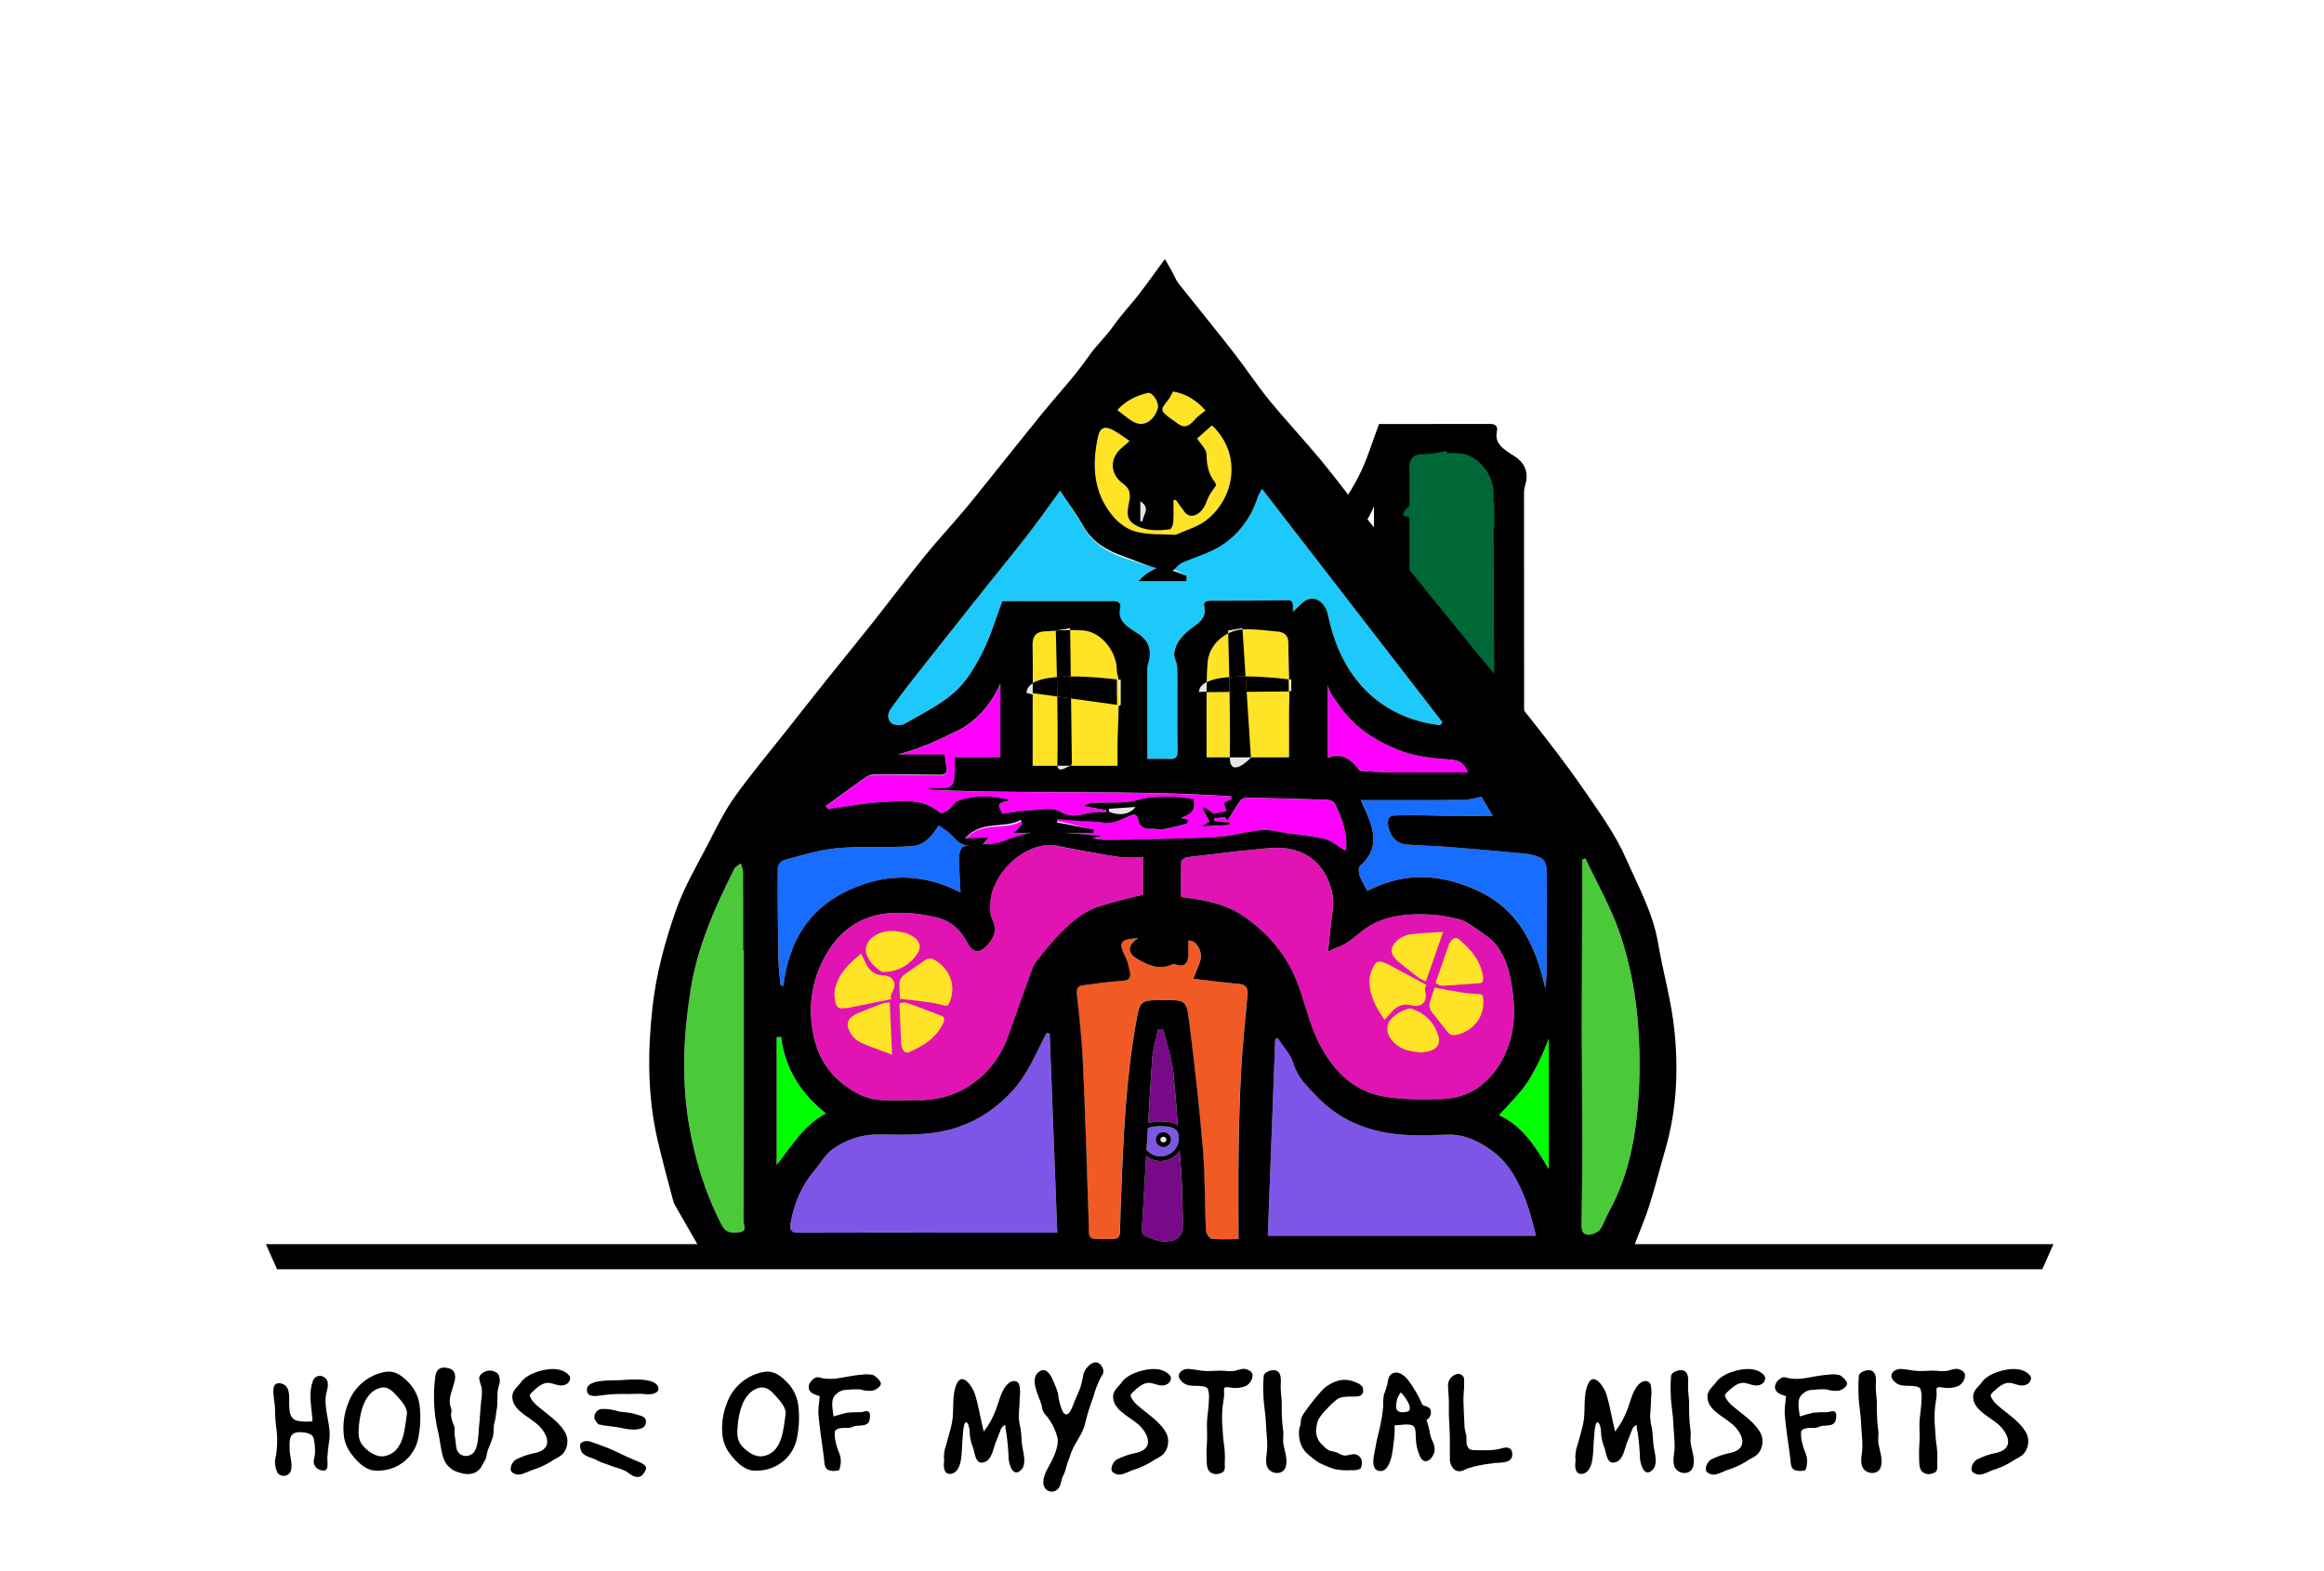 <?xml version="1.0" encoding="utf-8"?>
<!-- Generator: Adobe Illustrator 27.0.0, SVG Export Plug-In . SVG Version: 6.00 Build 0)  -->
<svg version="1.1" id="Layer_1" xmlns="http://www.w3.org/2000/svg" xmlns:xlink="http://www.w3.org/1999/xlink" x="0px" y="0px"
	 viewBox="0 0 499 337.3" style="enable-background:new 0 0 499 337.3;" xml:space="preserve">
<style type="text/css">
	.st0{fill:#006837;}
	.st1{fill:#FEE326;}
	.st2{fill-rule:evenodd;clip-rule:evenodd;fill:#E6E6E6;}
	.st3{fill:#E6E6E6;}
	.st4{fill:#E6E6E6;stroke:#000000;stroke-width:2.086;stroke-miterlimit:10;}
	.st5{fill:#FF00FF;}
	.st6{fill:#00FF00;}
	.st7{fill:#4ACA39;}
	.st8{fill:#176DFD;}
	.st9{fill:#7E56E7;}
	.st10{fill:#1DC9FA;}
	.st11{fill:#E113B3;}
	.st12{fill:#F15A24;}
	.st13{fill:#770A86;}
	.st14{fill-rule:evenodd;clip-rule:evenodd;fill:#FEE326;}
</style>
<g>
	<g>
		<path d="M70.68,309.4c-0.19,1.17-0.33,2.43-0.4,3.62c-0.04,0.72,0.4,2.64-0.66,2.72c-0.79,0.07-1.56-0.3-2-0.97
			c-0.57-0.82-0.04-1.71,0-2.6c0.08-1.16-0.02-2.33-0.31-3.46c-0.38-1.13-2.42-1.27-3.46-1.16c-1.89,0.21-1.68,2.16-1.67,3.58
			c0.01,1.42,0.61,2.94,0.35,4.35c-0.09,0.67-0.57,1.21-1.22,1.37s-1.34-0.09-1.73-0.63c-0.57-1.16-0.68-2.49-0.31-3.73
			c0.28-1.71,0.32-3.46,0.14-5.18c-0.2-1.39-0.32-2.79-0.35-4.19c0.07-1.67-0.5-3.35-0.33-5.01c0.12-1.15,1.2-1.4,2.27-0.8
			c1.36,0.76,1.06,2.97,1.09,4.26c0.04,1.44,0.07,3.06,1.77,3.5c0.81,0.16,1.63,0.21,2.45,0.17c0.78,0,0.84,0.02,0.76-0.77
			c-0.23-2.47-0.82-5.4,0.06-7.8c0.13-0.58,0.57-1.05,1.15-1.2s1.19,0.03,1.59,0.48c1.13,0.93,0.14,2.86,0.05,4.11
			C69.69,303.23,71.18,306.31,70.68,309.4z"/>
		<path d="M89.68,309.37c-0.59,2.17-2,4.03-3.94,5.17c-1.7,1-3.69,1.41-5.65,1.18c-1.98-0.33-3.62-2.14-4.76-3.68
			c-0.84-1.13-1.36-2.46-1.51-3.86c-0.25-2.32,0.06-4.66,0.92-6.83c1.27-3.6,4.41-6.22,8.18-6.81c2.19-0.22,3.48,0.98,4.92,2.41
			c1.33,1.43,2.14,3.26,2.3,5.2C90.38,304.57,90.23,307.01,89.68,309.37z M87.39,303.51c0.05-1.31-1.2-2.69-2.01-3.61
			c-1.04-1.16-2.13-2.38-3.86-1.87c-3.23,0.96-4.18,5.1-4.44,8c-0.15,1.7-0.25,3.22,0.98,4.55c1.17,1.27,2.91,2.46,4.71,2.04
			c3.99-0.93,4.11-5.88,4.61-9.1L87.39,303.51z"/>
		<path d="M107.06,297.68c-0.49,1.71-0.06,3.43-0.44,5.17c-0.17,0.77-0.14,1.46-0.34,2.21c-0.22,0.67-0.31,1.38-0.28,2.09
			c0.05,1.86-1.26,3.53-1.52,5.33c-0.15,1.05-0.54,1.29-1.03,2.28c-0.89,1.8-2.98,2.11-4.9,1.4c-1.63-0.4-2.93-1.64-3.39-3.26
			c-0.59-1.88-0.67-3.84-1.17-5.74c-0.82-3.62-1.01-7.36-0.59-11.04c0.11-1.43,0.53-2.6,2.23-2.46c1.95,0.17,2.36,1.38,1.97,2.97
			c-0.37,1.51-1.32,3.54-0.96,5.07c0.12,0.34,0.22,0.68,0.3,1.03c0.06,0.53-0.11,0.63-0.11,1.07c0.09,0.82,0.32,1.63,0.68,2.38
			c0.26,0.75-0.03,1.33,0.13,2.1c0.18,0.89,0.21,1.96,0.37,2.67c0.13,0.67,0.57,1.24,1.2,1.51c0.62,0.27,1.34,0.22,1.92-0.14
			c1.68-0.77,1.55-4.49,1.71-5.84c0.24-2,0.26-3.96,0.51-5.96c0.14-0.8,0.16-1.61,0.08-2.41c-0.11-0.81-0.82-2.12-0.4-2.71
			c0.43-0.62,1.12-1.02,1.87-1.1c0.75-0.08,1.5,0.18,2.05,0.7C107.4,295.84,107.45,296.83,107.06,297.68z"/>
		<path d="M122.32,296.4c-0.15,0.39-0.45,0.71-0.84,0.87c-1.25,0.65-2.6-0.32-3.8-0.35c-1.28-0.03-2.59,1.19-3.43,2
			c-0.5,0.49-0.63,0.64-0.29,1.28c0.37,0.65,0.86,1.22,1.44,1.68c2.08,1.81,4.92,3.53,6.13,6.07c0.48,1.19,0.38,2.53-0.27,3.64
			c-0.66,1.21-1.96,1.48-3,2.26c-1.31,0.8-2.71,1.42-4.18,1.85c-0.63,0.31-1.29,0.57-1.95,0.79c-0.79,0.29-1.68,0.11-2.3-0.47
			c-0.49-0.62,0.07-2.1,0.95-2.63c1.38-0.7,2.85-1.2,4.38-1.47c3.27-0.85,2.68-3.42,0.86-5.47c-1.68-1.9-5.34-3.17-5.94-5.82
			c-0.34-1.52,0.41-2.3,1.38-3.33c0.35-0.37,0.55-0.77,0.91-1.1c0.57-0.51,1.22-0.93,1.91-1.24c2.14-0.94,5.65-1.71,7.59,0.04
			C122.46,295.53,122.51,295.83,122.32,296.4z"/>
		<path d="M138.63,315.64c-0.54,1.14-1.25,1.91-2.69,1.27c-0.62-0.27-1.08-0.77-1.67-1.08c-0.8-0.35-1.63-0.65-2.47-0.88
			c-0.82-0.29-1.64-0.61-2.47-0.88c-0.67-0.22-1.18-0.6-1.84-0.85c-1.11-0.41-2.56-0.71-2.85-2.1c-0.15-0.71-0.18-1.2,0.49-1.52
			c0.62-0.26,1.32-0.24,1.93,0.05c1.59,0.52,3.15,1.11,4.68,1.78c1.44,0.67,2.87,1.4,4.33,2
			C137.22,313.92,139.17,314.5,138.63,315.64z M138.55,299.35c-1.47-0.18-3,0.03-4.48-0.04c-1.54-0.03-3.08,0.06-4.61,0.26
			c-1.08,0.1-3.14,0.65-3.41-0.85c-0.48-2.69,5.36-2.26,6.9-2.36c2.59-0.18,7.65-0.6,8.37,1.45
			C141.76,299.05,140.09,299.54,138.55,299.35z M128.22,305.52c-0.19-0.3-0.51-0.58-0.57-0.89c-0.11-0.54,0.04-1.1,0.41-1.52
			c0.37-0.41,0.91-0.63,1.46-0.58c1.05-0.01,2.09,0.15,3.08,0.47c1.24,0.3,2.47,0.19,3.69,0.61c0.78,0.27,2.26,0.4,2.39,1.37
			c0.34,2.47-3.34,2.04-4.58,1.76c-1.16-0.25-2.33-0.43-3.51-0.55c-0.57-0.05-1.14-0.14-1.69-0.29
			C128.62,305.92,128.35,305.76,128.22,305.52z"/>
		<path d="M170.99,309.37c-0.59,2.17-2,4.03-3.94,5.17c-1.7,1-3.69,1.41-5.65,1.18c-1.98-0.33-3.62-2.14-4.76-3.68
			c-0.84-1.13-1.36-2.46-1.51-3.86c-0.25-2.32,0.06-4.66,0.92-6.83c1.27-3.6,4.41-6.22,8.18-6.81c2.19-0.22,3.48,0.98,4.92,2.41
			c1.33,1.43,2.14,3.26,2.3,5.2C171.7,304.57,171.54,307.01,170.99,309.37z M168.71,303.51c0.05-1.31-1.2-2.69-2.01-3.61
			c-1.04-1.16-2.13-2.38-3.86-1.87c-3.23,0.96-4.18,5.1-4.44,8c-0.15,1.7-0.25,3.22,0.98,4.55c1.17,1.27,2.91,2.46,4.71,2.04
			c3.99-0.93,4.11-5.88,4.61-9.1L168.71,303.51z"/>
		<path d="M189.13,297.09c-0.02,0.7-1.11,1.34-1.69,1.5c-0.92,0.12-1.86,0.03-2.74-0.26c-0.94-0.05-1.89-0.02-2.83,0.1
			c-0.8-0.05-1.59,0.24-2.18,0.8c-1.56,1.1-0.87,3.24-0.72,4.91c0.96-0.32,1.93-0.59,2.92-0.81c1-0.09,2.01-0.12,3.01-0.11
			c0.71-0.06,1.49-0.65,1.88,0.34c0.07,0.59,0,1.19-0.21,1.75c-0.43,0.76-1.43,0.74-2.17,0.81c-0.33,0-0.66,0.04-0.98,0.13
			c-0.36,0.17-0.74,0.29-1.14,0.35c-0.78,0.05-2.54-0.23-3.03,0.77c-0.07,0.94,0.04,1.88,0.31,2.78c0.18,0.96,0.71,1.81,0.91,2.74
			c0.15,0.93,0.05,1.88-0.28,2.77c-0.81,0.28-1.69,0.25-2.47-0.09c-0.81-0.54-0.68-1.55-0.79-2.4c-0.38-3.06-0.98-6.56-1.21-9.63
			c-0.02-0.9,0.04-1.8,0.18-2.7l0.04-0.54c0.22-0.5-0.04-0.62-0.49-0.69c-0.39-0.13-0.77-0.3-1.13-0.51
			c-1.33-1.03-0.51-2.62,0.73-3.26c0.62-0.32,1.31,0.1,1.94,0.16c0.82,0.09,1.65,0.1,2.47,0.01c1.84-0.24,3.74-0.74,5.58-0.83
			c0.82-0.15,1.66-0.12,2.47,0.08C187.98,295.43,189.16,296.52,189.13,297.09z"/>
		<path d="M219.29,315.58c-1.71,1.75-2.53-0.87-2.71-2.21c-0.07-1.93-0.24-3.86-0.51-5.78c-0.14-0.53-0.22-1.09-0.21-1.64
			c-0.56,0.23-0.97,0.72-1.1,1.32c-0.31,0.89-0.71,1.73-1.04,2.61c-0.48,1.33-0.79,3.6-2.41,4.09c-2.01,0.61-1.94-2.18-2.45-3.31
			c-0.36-0.89-0.57-1.83-0.64-2.78c0-0.71-0.11-1.41-0.34-2.07c-1.02-1.71-1.12,2.33-1.17,2.73c-0.18,1.7-0.11,3.49-0.43,5.16
			c-0.22,1.13-0.78,2.57-2.08,2.76c-1.61,0.23-1.66-1.65-1.47-2.77c-0.14-1.2,0.02-2.41,0.45-3.54c0.4-1.58,0.93-3.14,1.24-4.74
			c0.51-2.67-0.16-5.91,1.07-8.4c1.23-2.49,3.38,0.89,3.82,2.25c0.84,2.64,1.22,5.44,1.92,8.12c1.15-1.47,2.06-3.13,2.68-4.89
			c0.67-1.76,1.17-4.34,2.73-5.54c0.73-0.56,1.77-0.64,2.2,0.31c0.21,0.95,0.25,1.93,0.1,2.89c0.02,1.4-0.17,2.77-0.2,4.16
			c0.07,0.85,0.2,1.69,0.41,2.52c0.16,1.02,0.18,2.05,0.27,3.08C219.54,311.49,220.6,314.24,219.29,315.58z"/>
		<path d="M236.31,295.85c-0.67,1.32-1.19,2.7-1.56,4.13c-0.7,1.8-1.27,3.64-1.72,5.51c-0.48,2.33-2,3.92-2.89,6.05
			c-0.29,0.67-0.45,1.4-0.74,2.07c-0.43,0.98-0.56,2.09-1,3.05c-0.57,0.81-0.45,1.82-0.95,2.65c-0.24,0.45-0.66,0.78-1.16,0.91
			s-1.02,0.04-1.45-0.24c-1.47-1.03-0.64-3.29,0.02-4.51c1.01-1.84,2.5-4.44,2.23-6.63c-0.32-1.34-0.87-2.62-1.63-3.78
			c-0.34-0.54-0.73-1.05-1.17-1.51c-0.38-0.53-0.6-1.16-0.62-1.81c-0.54-1.93-2.86-5.8-0.42-7.3c1.64-1,2.62,1.33,3.1,2.52
			c0.32,0.73,0.6,1.48,0.82,2.25c0.13,1.35,0.48,2.67,1.02,3.91c1.29,1.97,2.22-1.56,2.6-2.4c0.42-0.9,0.8-1.83,1.17-2.75
			c0.29-0.92,0.51-1.86,0.64-2.81c0.4-1.72,2.82-3.93,4.03-1.67C237.18,294.52,236.91,294.9,236.31,295.85z"/>
		<path d="M251.32,296.4c-0.15,0.39-0.45,0.71-0.84,0.87c-1.25,0.65-2.6-0.32-3.8-0.35c-1.28-0.03-2.59,1.19-3.43,2
			c-0.5,0.49-0.63,0.64-0.29,1.28c0.37,0.65,0.86,1.22,1.44,1.68c2.08,1.81,4.92,3.53,6.13,6.07c0.48,1.19,0.38,2.53-0.27,3.64
			c-0.66,1.21-1.96,1.48-3,2.26c-1.31,0.8-2.71,1.42-4.18,1.85c-0.63,0.31-1.29,0.57-1.95,0.79c-0.79,0.29-1.68,0.11-2.3-0.47
			c-0.49-0.62,0.07-2.1,0.95-2.63c1.38-0.7,2.85-1.2,4.38-1.47c3.27-0.85,2.68-3.42,0.86-5.47c-1.68-1.9-5.34-3.17-5.94-5.82
			c-0.34-1.52,0.41-2.3,1.38-3.33c0.35-0.37,0.55-0.77,0.91-1.1c0.57-0.51,1.22-0.93,1.91-1.24c2.14-0.94,5.65-1.71,7.59,0.04
			C251.47,295.53,251.52,295.83,251.32,296.4z"/>
		<path d="M268.95,295.22c0,1.29-0.92,2.39-2.18,2.62c-0.72,0.18-1.47,0.23-2.21,0.15c-0.33-0.02-1.33-0.31-1.61-0.01
			c-0.28,0.3-0.07,1.13-0.1,1.53c-0.07,0.83-0.21,1.65-0.33,2.47c-0.17,1.62-0.17,3.26,0,4.88c0.04,1.31,0.17,2.63,0.37,3.93
			c0.12,1.11,0.15,2.23,0.08,3.34c0.02,1.02,0.21,1.86-0.92,2.21c-0.75,0.32-1.6,0.22-2.25-0.27c-0.84-0.77-0.69-2.3-0.73-3.34
			c-0.05-1.41,0.07-2.35,0.11-3.75c0.04-1.44-0.11-2.88,0.02-4.32c0.12-1.35,0.36-2.66,0.36-4.02c0.11-0.84,0.02-1.7-0.24-2.5
			c-0.31-0.28-0.69-0.44-1.11-0.48c-0.89-0.17-1.81-0.03-2.7-0.17c-1.03-0.11-1.93-0.76-2.35-1.7c-0.31-1.18,0.97-1.89,1.98-1.85
			c1.27,0.04,2.52,0.41,3.82,0.45c1.37,0.04,2.67-0.17,4.04-0.04c0.73,0.09,1.47,0.09,2.2-0.02c0.58-0.2,1.19-0.34,1.8-0.42
			C267.71,293.93,268.88,294.39,268.95,295.22z"/>
		<path d="M276.06,314.96c-0.51,1.75-2.93,1.68-3.83,0.27c-0.76-1.2-0.15-3.16-0.13-4.46c0.03-1.72-0.23-3.43-0.28-5.15
			c-0.06-1.99-0.49-3.91-0.54-5.91c-0.08-1.43-0.06-2.86,0.06-4.29c0.1-0.85,1.6-1.28,2.29-1.21c1.68,0.19,1.38,2.18,1.35,3.4
			c-0.02,1.03,0.15,2.05,0.21,3.07c0.06,1.12-0.03,2.24,0.06,3.35c0.02,0.99,0.1,1.98,0.24,2.96c0.2,1.02-0.1,1.99,0.07,2.99
			C275.82,311.58,276.54,313.32,276.06,314.96z"/>
		<path d="M283.09,304.8c-0.37,0.87-0.54,1.82-0.49,2.77c0.08,1.08,0.6,2.09,1.44,2.78c0.37,0.42,0.8,0.78,1.28,1.06
			c0.51,0.16,1.04,0.3,1.57,0.4c0.49,0.17,0.92,0.53,1.43,0.66c0.8,0.21,1.32-0.14,2.07-0.21c0.47-0.08,0.96,0.05,1.34,0.34
			s0.63,0.73,0.68,1.2c0.04,0.33-0.02,1.3-0.32,1.56c-0.61,0.28-1.29,0.38-1.96,0.31c-1.19,0.1-2.38,0.02-3.54-0.23
			c-1.21-0.37-2.39-0.85-3.51-1.44c-0.94-0.64-1.82-1.35-2.65-2.12c-0.79-0.86-1.3-1.95-1.45-3.11c-0.08-0.5-0.1-1-0.06-1.5
			c0.02-0.44,0.12-0.87,0.29-1.27c0.15-0.48,0.04-0.99,0.19-1.47c0.27-0.64,0.63-1.23,1.06-1.77c0.85-1.21,1.77-2.37,2.76-3.47
			c0.83-1.12,1.95-1.99,3.24-2.52c1.28-0.58,2.73-0.65,4.06-0.18c1.05,0.4,2.46,0.77,2.12,2.39c-0.37,1.74-4,0.12-5.69,1.59
			c-0.76,0.6-1.46,1.27-2.1,2C284.16,303.22,283.57,303.98,283.09,304.8z"/>
		<path d="M308.02,311.53c-0.18,1.42-1.82,3.22-2.94,1.55c-0.67-1.29-1.03-2.71-1.06-4.16c-0.09-0.77,0.07-2.24-0.58-2.76
			c-0.79-0.61-3.07-0.1-4-0.1c0.05,1.23-0.02,2.46-0.2,3.68c-0.08,0.73-0.16,1.48-0.29,2.21c-0.23,1.29-0.86,4.01-2.63,3.91
			c-2.38-0.15-1.16-3.83-0.96-5.18c0.26-1.75,0.82-3.47,1.14-5.22c0.23-1.14,0.4-2.29,0.5-3.45c-0.04-0.82,0-1.63,0.12-2.44
			c0.31-0.79,0.57-1.6,0.79-2.42c0.14-0.82,0.19-1.71,0.96-2.17c1.4-0.83,2.76,0.44,3.53,1.43c1.21,1.6,2.22,3.34,2.99,5.19
			c0.75,0.52,1.78,0.38,1.85,1.48c0.06,0.74-0.31,1.44-0.94,1.82c0.36,1.06,0.63,2.14,0.81,3.25
			C307.39,309.33,308.19,310.18,308.02,311.53z M302.07,303.13c1.62-0.34-0.22-3.14-1.29-4.16c-0.8,1-1.14,2.3-0.94,3.57
			C300.14,303.38,301.34,303.28,302.07,303.13L302.07,303.13z"/>
		<path d="M324.71,312.06c0.16,2.49-2.9,1.81-4.48,2.18c-1.73,0.18-3.44,0.53-5.1,1.05c-0.95,0.43-1.76,0.98-2.78,0.3
			c-0.73-0.61-1.11-1.54-1.03-2.49c-0.06-2.38,0.07-4.75-0.12-7.12c-0.11-1.46-0.14-2.92-0.1-4.37c0.03-1.35-0.16-2.67-0.18-4
			c-0.07-1.2,0.72-2.27,1.88-2.57c0.35-0.1,0.73-0.03,1.04,0.18c0.3,0.21,0.5,0.54,0.54,0.9c0.02,1.21-0.02,2.42-0.14,3.63
			c-0.06,1.3,0.07,2.59,0.09,3.88c0.01,1.02,0.13,1.99,0.15,2.99c0.08,0.53,0.19,1.05,0.35,1.57c0.09,0.57-0.01,1.15,0.08,1.72
			c0.16,0.97,0.52,1.42,1.51,1.46c0.99,0.04,1.98,0.05,2.98,0.02c1.08,0.01,2.15-0.14,3.18-0.44
			C323.6,310.65,324.63,310.81,324.71,312.06z"/>
		<path d="M354.86,315.58c-1.71,1.75-2.53-0.87-2.71-2.21c-0.07-1.93-0.24-3.86-0.51-5.78c-0.15-0.53-0.22-1.09-0.21-1.64
			c-0.56,0.23-0.97,0.72-1.1,1.32c-0.31,0.89-0.71,1.73-1.04,2.61c-0.48,1.33-0.79,3.6-2.41,4.09c-2.01,0.61-1.94-2.18-2.45-3.31
			c-0.36-0.89-0.57-1.83-0.64-2.78c0-0.71-0.11-1.41-0.34-2.07c-1.02-1.71-1.12,2.33-1.17,2.73c-0.18,1.7-0.11,3.49-0.43,5.16
			c-0.22,1.13-0.78,2.57-2.08,2.76c-1.61,0.23-1.66-1.65-1.47-2.77c-0.14-1.2,0.02-2.41,0.45-3.54c0.4-1.58,0.93-3.14,1.24-4.74
			c0.51-2.67-0.16-5.91,1.07-8.4s3.38,0.89,3.82,2.25c0.84,2.64,1.22,5.44,1.92,8.12c1.15-1.47,2.06-3.13,2.68-4.89
			c0.67-1.76,1.17-4.34,2.73-5.54c0.73-0.56,1.77-0.64,2.2,0.31c0.21,0.95,0.25,1.93,0.1,2.89c0.02,1.4-0.17,2.77-0.2,4.16
			c0.07,0.85,0.2,1.69,0.41,2.52c0.16,1.02,0.18,2.05,0.27,3.08C355.11,311.49,356.17,314.24,354.86,315.58z"/>
		<path d="M363.53,314.96c-0.51,1.75-2.93,1.68-3.83,0.27c-0.76-1.2-0.15-3.16-0.13-4.46c0.03-1.72-0.23-3.43-0.28-5.15
			c-0.06-1.99-0.49-3.91-0.54-5.91c-0.08-1.43-0.06-2.86,0.06-4.29c0.1-0.85,1.6-1.28,2.29-1.21c1.68,0.19,1.38,2.18,1.35,3.4
			c-0.02,1.03,0.15,2.05,0.21,3.07c0.06,1.12-0.03,2.24,0.06,3.35c0.02,0.99,0.1,1.98,0.24,2.96c0.2,1.02-0.1,1.99,0.07,2.99
			C363.29,311.58,364.01,313.32,363.53,314.96z"/>
		<path d="M378.93,296.4c-0.15,0.39-0.45,0.71-0.84,0.87c-1.25,0.65-2.6-0.32-3.8-0.35c-1.28-0.03-2.59,1.19-3.43,2
			c-0.5,0.49-0.63,0.64-0.29,1.28c0.37,0.65,0.86,1.22,1.44,1.68c2.08,1.81,4.92,3.53,6.13,6.07c0.48,1.19,0.38,2.53-0.27,3.64
			c-0.66,1.21-1.96,1.48-3,2.26c-1.31,0.8-2.71,1.42-4.18,1.85c-0.63,0.31-1.28,0.57-1.95,0.79c-0.79,0.29-1.68,0.11-2.3-0.47
			c-0.49-0.62,0.07-2.1,0.95-2.63c1.38-0.7,2.85-1.2,4.38-1.47c3.27-0.85,2.69-3.42,0.86-5.47c-1.68-1.9-5.34-3.17-5.94-5.82
			c-0.34-1.52,0.41-2.3,1.38-3.33c0.35-0.37,0.55-0.77,0.91-1.1c0.57-0.51,1.22-0.93,1.91-1.24c2.14-0.94,5.65-1.71,7.59,0.04
			C379.07,295.53,379.12,295.83,378.93,296.4z"/>
		<path d="M396.6,297.09c-0.02,0.7-1.11,1.34-1.69,1.5c-0.92,0.12-1.85,0.03-2.74-0.26c-0.94-0.05-1.89-0.02-2.83,0.1
			c-0.8-0.05-1.59,0.24-2.18,0.8c-1.55,1.1-0.87,3.24-0.72,4.91c0.96-0.32,1.93-0.59,2.92-0.81c1-0.09,2.01-0.12,3.01-0.11
			c0.71-0.06,1.49-0.65,1.88,0.34c0.07,0.59,0,1.19-0.21,1.75c-0.43,0.76-1.43,0.74-2.17,0.81c-0.33,0-0.66,0.04-0.97,0.13
			c-0.36,0.17-0.74,0.29-1.14,0.35c-0.78,0.05-2.54-0.23-3.03,0.77c-0.07,0.94,0.04,1.88,0.31,2.78c0.18,0.96,0.71,1.81,0.91,2.74
			c0.15,0.93,0.05,1.88-0.28,2.77c-0.8,0.28-1.69,0.25-2.47-0.09c-0.8-0.54-0.68-1.55-0.79-2.4c-0.38-3.06-0.99-6.56-1.21-9.63
			c-0.02-0.9,0.04-1.8,0.18-2.7l0.04-0.54c0.22-0.5-0.04-0.62-0.49-0.69c-0.39-0.13-0.77-0.3-1.13-0.51
			c-1.33-1.03-0.51-2.62,0.73-3.26c0.62-0.32,1.31,0.1,1.94,0.16c0.82,0.09,1.65,0.1,2.47,0.01c1.84-0.24,3.74-0.74,5.58-0.83
			c0.82-0.15,1.66-0.12,2.47,0.08C395.45,295.43,396.63,296.52,396.6,297.09z"/>
		<path d="M403.85,314.96c-0.51,1.75-2.93,1.68-3.83,0.27c-0.76-1.2-0.15-3.16-0.13-4.46c0.03-1.72-0.23-3.43-0.28-5.15
			c-0.06-1.99-0.49-3.91-0.54-5.91c-0.08-1.43-0.06-2.86,0.06-4.29c0.1-0.85,1.6-1.28,2.28-1.21c1.68,0.19,1.38,2.18,1.35,3.4
			c-0.02,1.03,0.15,2.05,0.21,3.07c0.06,1.12-0.03,2.24,0.06,3.35c0.02,0.99,0.1,1.98,0.24,2.96c0.2,1.02-0.1,1.99,0.07,2.99
			C403.61,311.58,404.33,313.32,403.85,314.96z"/>
		<path d="M421.93,295.22c0,1.29-0.92,2.39-2.18,2.62c-0.72,0.18-1.47,0.23-2.21,0.15c-0.33-0.02-1.33-0.31-1.61-0.01
			c-0.28,0.3-0.07,1.13-0.1,1.53c-0.07,0.83-0.21,1.65-0.33,2.47c-0.17,1.62-0.17,3.26,0,4.88c0.05,1.31,0.17,2.63,0.37,3.93
			c0.13,1.11,0.15,2.23,0.08,3.34c0.02,1.02,0.21,1.86-0.91,2.21c-0.75,0.32-1.6,0.22-2.25-0.27c-0.85-0.77-0.69-2.3-0.73-3.34
			c-0.05-1.41,0.07-2.35,0.11-3.75c0.03-1.44-0.11-2.88,0.02-4.32c0.12-1.35,0.37-2.66,0.37-4.02c0.11-0.84,0.02-1.7-0.24-2.5
			c-0.31-0.28-0.69-0.44-1.11-0.48c-0.89-0.17-1.81-0.03-2.7-0.17c-1.03-0.11-1.93-0.76-2.35-1.7c-0.31-1.18,0.97-1.89,1.98-1.85
			c1.27,0.04,2.53,0.41,3.82,0.45c1.37,0.04,2.67-0.17,4.04-0.04c0.73,0.09,1.47,0.09,2.2-0.02c0.58-0.2,1.18-0.34,1.8-0.42
			C420.7,293.93,421.86,294.39,421.93,295.22z"/>
		<path d="M435.99,296.4c-0.15,0.39-0.45,0.71-0.84,0.87c-1.25,0.65-2.6-0.32-3.8-0.35c-1.28-0.03-2.59,1.19-3.43,2
			c-0.5,0.49-0.63,0.64-0.29,1.28c0.37,0.65,0.86,1.22,1.44,1.68c2.08,1.81,4.92,3.53,6.13,6.07c0.48,1.19,0.38,2.53-0.27,3.64
			c-0.66,1.21-1.96,1.48-3,2.26c-1.31,0.8-2.71,1.42-4.18,1.85c-0.63,0.31-1.28,0.57-1.95,0.79c-0.79,0.29-1.68,0.11-2.3-0.47
			c-0.49-0.62,0.07-2.1,0.95-2.63c1.38-0.7,2.85-1.2,4.38-1.47c3.27-0.85,2.69-3.42,0.86-5.47c-1.68-1.9-5.34-3.17-5.94-5.82
			c-0.34-1.52,0.41-2.3,1.38-3.33c0.35-0.37,0.55-0.77,0.91-1.1c0.57-0.51,1.22-0.93,1.91-1.24c2.14-0.94,5.65-1.71,7.59,0.04
			C436.13,295.53,436.19,295.83,435.99,296.4z"/>
	</g>
	<g>
		<g>
			<polygon class="st0" points="300.61,124.84 301.21,96.01 314.03,95.21 321.23,100.01 322.63,152.27 			"/>
			<path class="st1" d="M277.28,145.92c0,0-0.25-0.02-0.46-0.05c-0.03-2.61-0.12-5.21-0.11-7.82c0-1.63-0.89-2.29-2.28-2.43
				c-2.38-0.24-4.78-0.54-7.16-0.51c-0.15,0-0.31,0.02-0.46,0.03l-0.02-0.28l-3.08,0.54c0,0,0.01,0.21,0.02,0.6
				c-2.4,1.22-4.22,3.56-4.42,6.27c-0.1,1.4-0.16,2.78-0.19,4.18c-1,0.51-1.63,1.18-1.66,2.13l1.63-0.07
				c-0.02,2.88,0.02,5.65,0,8.53c-0.02,1.96,0,4.98,0,5.58c1.68,0,3.34,0,4.99,0c0.03,4.81,4.53,0.08,4.53,0.08l-0.01-0.08
				c2.73,0,5.45,0,8.2,0c0-3,0.02-6.14,0-9.06c-0.01-1.78,0.09-3.44,0.07-5.21l0.43,0.11v-2.54H277.28z"/>
			<path class="st1" d="M240.64,145.92c0,0-0.39-0.01-0.5-0.02c0-0.62-0.17-1.24-0.17-1.86c0.03-4.13-3.38-8.42-7.36-8.68
				c-0.9-0.06-1.58-0.07-2.78-0.06v-0.44l-3.11,0.55c-0.83,0.05-1.68,0.1-2.5,0.15c-1.72,0.1-2.53,1.04-2.49,2.89
				c0.05,2.74,0.04,5.48,0.03,8.22c-0.82,0.49-1.32,1.16-1.35,2.01l1.34,0.22c0,0.98-0.01,2.43-0.01,3.41c0,3.76,0,7.31,0,12.12
				c1.83,0,3.6,0,5.34,0c0.14,1.8,2.24,0,2.88,0c1.18,0,2.37,0,3.54,0c2.04,0,4.09,0,6.46,0c0-2.4,0.01-3.21,0-4.33
				c-0.03-2.74,0.25-5.75,0.21-8.49l0.47-0.25V145.92z"/>
			<path class="st2" d="M247.78,79.35c3.08,0.52,5.39,2.15,7.2,4.22c-0.87,0.72-1.67,1.24-2.27,1.93c-1.71,1.94-2.64,2.07-4.57,0.46
				c-0.21-0.17-0.46-0.29-0.68-0.45c-2.6-1.96-2.59-1.95-0.67-4.41C247.16,80.63,247.39,80.05,247.78,79.35z"/>
			<path class="st2" d="M235.42,83.47c1.96-2.19,4.28-3.18,6.71-3.79c1.12-0.28,2.67,2.18,2.26,3.46c-0.8,2.5-3.03,4.47-5.74,2.75
				C237.63,85.23,236.7,84.43,235.42,83.47z"/>
			<path class="st3" d="M248.59,87.73c0.39-1.24-1.1-3.62-2.19-3.35c-2.35,0.59-4.6,1.55-6.49,3.67c1.24,0.93,2.14,1.71,3.13,2.34
				C245.66,92.05,247.81,90.15,248.59,87.73z"/>
			<path class="st3" d="M251.56,90.02c0.21,0.16,0.46,0.27,0.66,0.44c1.86,1.56,2.77,1.44,4.42-0.45c0.59-0.67,1.36-1.17,2.2-1.87
				c-1.75-2-3.99-3.58-6.97-4.08c-0.38,0.68-0.61,1.24-0.96,1.69C249.05,88.13,249.04,88.12,251.56,90.02z"/>
			<path class="st3" d="M279.61,176.06c-2.35-0.4-4.69-0.79-7.03-1.19c0.02-0.13,0.04-0.25,0.06-0.38c2.03,0.19,4.07,0.38,6.1,0.57
				c-1.46-0.67-2.95-1.13-4.44-1.15c-0.99-0.01-2.1,0.44-2.96,0.98c-0.73,0.46-1.19,1.34-1.88,2.17c3.21-0.24,6.65-0.5,10.1-0.75
				C279.57,176.22,279.59,176.14,279.61,176.06z"/>
			<path class="st3" d="M285.25,178.79c-1.01-0.78-2.02-1.55-3.02-2.32c-0.15,0.2-0.31,0.4-0.47,0.6c1.01,0.76,2.02,1.51,3.03,2.27
				C284.94,179.15,285.09,178.97,285.25,178.79z"/>
			<path class="st3" d="M242.32,105.84c-1.9,1.45-2.16,2.73-1.11,5.22C241.58,109.31,241.92,107.73,242.32,105.84z"/>
			<path class="st4" d="M253.05,243.54"/>
			<path class="st3" d="M229.78,134.86l-3.08,0.54l0,0c1.03-0.06,2.06-0.1,3.09-0.11L229.78,134.86z"/>
			<path class="st3" d="M229.96,164.43c-0.95,0-1.92,0-2.88,0C227.21,166.23,229.32,164.43,229.96,164.43z"/>
			<path class="st3" d="M240.64,145.92c0,0-0.39-0.01-0.5-0.02c0,1.81,0.17,3.63,0.2,5.44l0.31,0.02L240.64,145.92L240.64,145.92z"
				/>
			<path class="st3" d="M220.4,148.64l1.34,0.19c0-0.73,0.01-1.46,0.01-2.18C220.93,147.14,220.43,147.79,220.4,148.64z"/>
			<path class="st3" d="M268.59,162.7l-0.01-0.08c-1.5,0-3.01,0-4.52,0C264.09,167.43,268.59,162.7,268.59,162.7z"/>
			<path class="st3" d="M266.78,134.86l-3.08,0.54c0,0,0.01,0.22,0.02,0.6c0.96-0.49,2.01-0.79,3.08-0.87L266.78,134.86z"/>
			<path class="st3" d="M257.44,148.64l1.63-0.02c0-0.71,0.01-1.43,0.03-2.14C258.1,146.99,257.47,147.69,257.44,148.64z"/>
			<path class="st3" d="M277.28,145.92c0,0-0.25-0.02-0.46-0.05c0.01,0.86,0.08,1.72,0.09,2.59h0.37V145.92z"/>
			<path class="st3" d="M243.82,173.27c-2.11,0.15-3.92,0.27-5.72,0.4c0.01,0.2,0.02,0.4,0.03,0.6
				C240.17,175.22,242.6,174.94,243.82,173.27z"/>
			<path class="st5" d="M189.04,172.26c4.41-0.25,9.01-1,12.88,2.31c0.24,0.2,1.3-0.35,1.83-0.74c0.7-0.52,1.14-1.54,1.88-1.83
				c3.42-1.34,7.84-1.23,11.28-0.15c-2.83,0.65-2.83,0.65-1.64,2.89c1.83-0.24,3.68-0.62,5.55-0.71c2.3-0.11,5.1-0.77,6.81,0.25
				c2.36,1.41,4.13,0.71,6.24,0.29c1.18-0.23,2.42-0.15,3.63-0.21c0-0.14-0.01-0.28-0.01-0.42c-1.59-0.27-3.19-0.54-4.78-0.82
				c0.7-0.54,1.34-0.67,1.99-0.71c3.28-0.18,6.74,0.24,9.8-0.68c2.41-0.72,4.68-0.6,7-0.67c1.59-0.05,3.19,0.35,4.8,0.54
				c0.41,2.22-0.09,3.12-2.72,4.01c0.71,0.21,1.13,0.33,1.55,0.46c-0.07,0.26-0.14,0.53-0.21,0.79c-1.72,0.4-3.42,0.89-5.16,1.18
				c-0.89,0.15-1.85-0.16-2.75-0.08c-1.46,0.13-2.38-0.62-2.61-1.85c-0.28-1.49-1-1.3-1.95-0.88c-1.83,0.79-3.56,1.75-5.72,1.37
				c-1.66-0.29-3.38-0.26-5.08-0.4c-1.53-0.13-3.06-0.3-4.58-0.45c-0.02,0.2-0.04,0.38-0.07,0.58c2.63,0.41,5.27,1.37,7.9,1.78
				c-0.02,0.07-0.04,0.73-0.07,0.73c-5.75,0-11.5,0-17.47,0c0.76,0,1.42-1.34,2.07-1.73c-0.07-0.18-0.14-0.57-0.21-0.75
				c-3.62,2.05-8.4-0.25-12.04,3.86c2-0.1,3.51-0.26,5.2-0.35c-0.57,0.62-0.97,1.02-1.37,1.46c1.69,0.03,3.22-0.21,4.63-0.76
				c2.98-1.16,6.01-2.1,9.23-1.95c3.79,0.18,7.58,0.54,11.37,0.83c0.01,0.05,0.02,0.11,0.02,0.16c-0.55,0.1-1.1,0.21-1.65,0.32
				c1.39,0.43,2.76,0.46,4.12,0.43c5.28-0.1,10.57-0.19,15.85-0.34c2.84-0.08,5.68-0.13,8.49-0.45c3.69-0.42,7.21-1.89,11.08-1.05
				c3.35,0.73,6.83,0.85,10.16,1.62c1.59,0.37,2.98,1.64,4.55,2.54c0.07-0.24,0.2-0.48,0.21-0.72c0.16-3.37-1.01-6.41-2.45-9.35
				c-0.22-0.44-0.99-0.83-1.53-0.85c-5.76-0.22-11.52-0.37-17.28-0.49c-0.51-0.01-1.22,0.23-1.49,0.61
				c-1.01,1.41-1.87,2.92-2.78,4.4c-0.16-0.25-0.31-0.51-0.47-0.76c-0.8,0.06-1.59,0.12-2.38,0.18c0.01,0.21,0.07,0.41,0.09,0.62
				c1.07,0.1,2.07,0.2,3.27,0.31c0,0.17,0,0.35,0,0.52c-1.8,0.1-3.8,0.21-6.11,0.33c0.97-0.54,1.4-0.81,1.79-1.03
				c-0.53-0.97-1-1.83-1.47-2.7c0.11-0.15,0.22-0.29,0.34-0.44c0.61,0.44,1.23,0.88,2.04,1.46c0.66-0.15,1.61-0.36,2.69-0.59
				c-0.23-0.72-0.41-1.25-0.56-1.72c0.65-0.33,1.2-0.61,1.76-0.89c-0.06-0.18-0.12-0.37-0.17-0.55c-21.92-1.5-43.92-0.38-65.86-1.48
				c1.12-0.26,2.23-0.27,3.35-0.28c2.57-0.03,2.97-0.41,3.16-2.99c0.09-1.22,0.02-1.81,0.02-3.62c3.41,0,6.78,0,9.79,0
				c0-4.81,0-10.6,0-15.88c-1.8,4.18-4.85,7.96-9.01,10.05c-4.04,2.04-8.36,4.02-13.01,5.22c3.61,0,6.87,0,10.02,0
				c0.16,0.6,0.23,1.84,0.4,2.6c0.29,1.32-0.17,1.88-1.54,1.86c-4.65-0.09-9.3-0.15-13.94-0.15c-0.55,0-1.18,0.17-1.63,0.48
				c-2.13,1.46-4.21,2.98-6.3,4.48c-0.84,0.6-1.66,1.21-2.48,1.82c0.18,0.22,0.36,0.43,0.54,0.65
				C181.58,173.24,185.29,172.47,189.04,172.26z"/>
			<path class="st6" d="M177.36,239.04c-5.44-4.33-8.84-9.65-9.72-16.51c-0.21,0.05,0.92,0.11-0.88,0.16c0,9.15,0,18.3,0,27.45
				C170.36,245.51,172.53,241.76,177.36,239.04z"/>
			<path class="st7" d="M159.72,204.07c-0.05,0-0.1,0-0.15,0c0-6.01,0.01-11.29-0.02-16.81c0-0.53-0.31-1.22-0.47-1.75
				c-0.47,0.38-1.14,0.6-1.39,1.09c-4.17,8.27-7.91,16.63-9.39,25.94c-1.5,9.45-1.98,18.78-0.46,28.28
				c1.24,7.81,3.5,15.2,7.13,22.22c0.94,1.81,2.37,1.78,3.86,1.56c1.67-0.25,0.87-1.46,0.87-2.35
				C159.73,242.77,159.72,223.29,159.72,204.07z"/>
			<path class="st8" d="M167.6,211.53c0.21,0.07,0.41,0.13,0.62,0.19c1.09-9.05,5.08-16.19,13.35-20.26
				c8.07-3.96,16.27-4.16,24.68,0.15c-0.13-2.72-0.3-5.11-0.33-7.51c-0.01-0.72,0.23-1.58,0.67-2.11c0.33-0.41,1.17-0.39,1.78-0.57
				c-1.95,0.32-2.91-0.87-4-2.06c-0.77-0.84-1.83-1.41-2.8-2.14c-1.24,1.96-2.92,4.28-5.75,4.47c-5.38,0.35-10.83-0.04-16.19,0.44
				c-3.83,0.35-7.58,1.58-11.33,2.56c-0.55,0.14-1.27,1.08-1.27,1.65c-0.04,6.43,0.02,12.87,0.12,19.31
				C167.17,207.61,167.44,209.57,167.6,211.53z"/>
			<path class="st5" d="M287.62,151.56c-1.05-1.52-2.53-3.11-2.53-4.85c0,5.52,0,10.74,0,16.02c2.4-0.9,4.35-0.42,6.41,2.16
				c0.31,0.39,0.69,0.61,1.23,0.66c2.07,0.17,4.02,0.3,6.1,0.31c5.46,0.04,10.85,0.01,16.5,0.01c-0.83-1.96-2.04-2.64-3.93-2.77
				c-3.88-0.28-7.54-0.62-11.2-2.11C295.13,158.92,290.81,156.17,287.62,151.56z"/>
			<path class="st1" d="M251.56,90.02c0.21,0.16,0.46,0.27,0.66,0.44c1.86,1.56,2.77,1.44,4.42-0.45c0.59-0.67,1.36-1.17,2.2-1.87
				c-1.75-2-3.99-3.58-6.97-4.08c-0.38,0.68-0.61,1.24-0.96,1.69C249.05,88.13,249.04,88.12,251.56,90.02z"/>
			<path class="st9" d="M224.76,221.79c-0.17,0.27-0.36,0.52-0.5,0.8c-2.09,4.22-3.91,8.54-7.29,12.07
				c-3.15,3.29-6.7,5.71-10.93,7.23c-5.63,2.02-11.52,1.76-17.34,1.69c-3.71-0.04-6.98,1.11-9.87,3.11
				c-1.6,1.11-2.62,3.05-3.93,4.58c-2.79,3.26-4.38,7.04-5.14,11.25c-0.31,1.71,0.15,2.18,1.87,2.17
				c11.44-0.06,22.88-0.02,34.32-0.02c6.83,0,13.67,0,21.06,0c-0.55-14.35-1.1-28.56-1.64-42.77
				C225.17,221.87,224.97,221.84,224.76,221.79z"/>
			<path class="st1" d="M248.59,87.73c0.39-1.24-1.1-3.62-2.19-3.35c-2.35,0.59-4.6,1.55-6.49,3.67c1.24,0.93,2.14,1.71,3.13,2.34
				C245.66,92.05,247.81,90.15,248.59,87.73z"/>
			<path class="st10" d="M191.45,155.29c0.61,0.47,2.04,0.53,2.73,0.13c3.68-2.11,7.6-4.02,10.75-6.79
				c2.53-2.23,4.39-5.41,5.96-8.47c1.73-3.36,2.78-7.07,4.31-11.09c7.62,0,15.76,0.01,23.9-0.01c1.15,0,1.63,0.53,1.41,1.59
				c-0.51,2.36,1.01,3.51,2.65,4.61c0.44,0.3,0.9,0.57,1.33,0.87c2.22,1.51,2.89,3.65,2.05,6.23c-0.18,0.55-0.21,1.17-0.21,1.76
				c-0.01,4.59,0.01,9.17,0.02,13.76c0,1.63,0,3.26,0,5.06c1.84,0,3.36-0.04,4.87,0.01c1.22,0.05,1.63-0.47,1.61-1.66
				c-0.06-3.19-0.03-6.38-0.04-9.57c-0.01-2.86,0.06-5.72-0.04-8.57c-0.03-0.95-0.73-1.92-0.63-2.83c0.24-2.16,1.53-3.63,3.23-5.07
				c1.46-1.23,3.89-2.26,3.2-5.12c-0.24-1,0.7-1.16,1.61-1.16c4.97,0.01,9.95,0,14.92-0.1c2.53-0.05,2.53-0.14,2.53,2.31
				c0,0.06,0.19,0.12,0.1,0.07c1-0.88,1.82-2,2.93-2.49c1.93-0.85,3.9,0.72,4.42,3.02c0.49,2.14,1.03,4.29,1.82,6.34
				c2.22,5.76,5.72,10.55,11.08,13.82c3.48,2.12,7.27,3.31,11.27,3.76c0.15-0.22,0.31-0.44,0.46-0.66
				c-12.84-16.61-25.68-33.22-38.73-50.1c-0.46,0.88-0.73,1.25-0.87,1.67c-1.4,4.29-3.97,7.88-7.65,10.31
				c-2.58,1.7-5.76,2.49-8.65,3.75c-0.62,0.27-1.12,0.86-2.02,1.57c1.43,0.36,2.22,1.19,3.01,1.39c-0.01,0.16-0.03,1.15-0.04,1.15
				c-3.28,0-6.56,0-10.31,0c1.56-1.8,2.76-2.19,3.86-2.81c-2.24-0.57-4.72-1.39-7.08-2.22c-3.55-1.24-6.69-3.23-8.66-6.72
				c-1.44-2.55-3.21-4.98-4.94-7.58c-2.42,3.3-4.62,6.39-6.96,9.41c-2.97,3.84-6.06,7.55-9.08,11.35
				c-5.15,6.48-10.29,12.95-15.41,19.44c-1.66,2.1-3.25,4.24-4.83,6.39C190.55,153.15,190.42,154.49,191.45,155.29z"/>
			<path class="st3" d="M244.84,111.91c0,0,0.34,0,0.5-0.01c-0.06-1.31,1.9-2.71-0.5-4.27C244.84,109.3,244.84,110.6,244.84,111.91z
				"/>
			<path class="st1" d="M243.92,114.2c2.67,0.69,5.57,0.49,8.38,0.66c0.13,0.01,0.27-0.04,0.38-0.09c2.09-0.96,4.43-1.59,6.21-2.95
				c6.27-4.77,7.87-14.29,1.34-20.45c-1.11,0.98-2.22,1.96-3.18,2.81c0.81,1.28,1.98,2.31,2.01,3.37c0.07,2.22,0.34,4.23,1.79,5.99
				c0.23,0.27,0.26,0.7,0.26,0.71c-0.63,0.95-1.14,1.58-1.52,2.29c-0.4,0.74-0.6,1.6-1.03,2.32c-1.22,2.03-3.14,2.53-4.18,1.14
				c-0.65-0.86-1.27-1.75-1.9-2.63c-0.17,0.02-0.35,0.05-0.52,0.07c0,1.55,0.06,3.1-0.03,4.64c-0.03,0.57-0.39,1.56-0.69,1.6
				c-2.61,0.33-5.24,0.45-7.62-1c-2.27-1.38-1.35-3.58-1.09-5.39c0.24-1.64-0.18-2.52-1.45-3.45c-2.88-2.1-2.86-5.57-0.07-7.77
				c0.46-0.37,0.88-0.79,1.52-1.36c-1.32-0.88-2.42-1.74-3.64-2.38c-1.69-0.89-2.7-0.45-3.11,1.4c-1.36,6.12-1.04,12.04,3.11,17.07
				C240.14,112.3,242.06,113.71,243.92,114.2z"/>
			<path class="st7" d="M347.88,200.62c-1.9-5.64-4.94-10.9-7.48-16.32c-0.23,0.08-0.45,0.16-0.68,0.25c0,3.88,0.01,7.76-0.01,11.64
				c-0.03,8.23-0.1,16.47-0.09,24.7c0,8.27,0.11,16.53,0.12,24.79c0,5.77-0.06,11.54-0.17,17.31c-0.03,1.66,0.59,2.4,2.19,2.02
				c0.69-0.16,1.51-0.58,1.87-1.14c0.75-1.15,1.17-2.51,1.84-3.72c3.89-7.04,5.52-14.78,6.19-22.62c0.56-6.51,0.48-13.16-0.15-19.67
				C350.95,212.05,349.74,206.16,347.88,200.62z"/>
			<path class="st11" d="M245.44,192.13c0-2.46,0-5.03,0-8.06c-1.2,0-3.29,0.19-4.96-0.04c-3.59-0.49-7.1-1.21-10.67-1.81
				c-1.74-0.29-3.46-0.9-5.17-0.75c-5.81,0.51-11.46,6.28-12.04,12.08c-0.13,1.27-0.09,2.76,0.45,3.86c1.01,2.07,0.5,3.66-0.79,5.25
				c-1.72,2.1-3.34,2.17-4.56-0.24c-1.39-2.73-3.5-4.6-6.21-5.32c-3.02-0.8-6.27-1.18-9.4-1.08c-7.79,0.24-12.93,4.51-15.99,11.49
				c-1.98,4.51-2.4,9.27-1.57,14.03c0.84,4.79,3.05,8.8,7.24,11.8c2.4,1.72,4.78,2.78,7.61,2.9c2.45,0.11,4.91-0.06,7.36,0.01
				c4.14,0.1,8.11-0.92,11.44-3.11c3.88-2.55,6.76-6.23,8.34-10.77c1.47-4.24,3.01-8.46,4.55-12.68c0.4-1.11,0.73-2.34,1.44-3.24
				c1.73-2.19,3.6-4.31,5.58-6.28c2.38-2.37,4.74-4.56,8.02-5.57C239.17,193.66,241.84,192.98,245.44,192.13z"/>
			<path class="st11" d="M283.58,224.71c3.08,5.61,7.23,9.62,13.48,10.73c4.12,0.73,8.43,0.71,12.64,0.56
				c5.75-0.21,10.04-3.35,12.74-8.23c2.3-4.16,3-8.88,2.47-13.64c-0.43-3.9-1.1-7.82-3.52-11.05c-0.99-1.32-2.48-2.32-3.87-3.28
				c-1.38-0.96-2.83-2.05-4.41-2.46c-2.48-0.64-5.1-0.99-7.66-1.02c-4.33-0.05-8.63,0.52-12.31,3.09c-2.02,1.41-3.7,3.32-6.16,4.07
				c-0.53,0.16-1,0.48-1.84,0.9c0.36-3.28,0.63-6.16,1.02-9.02c0.21-1.56,0.09-2.93-0.35-4.54c-1.75-6.34-6.77-9.27-13.02-8.73
				c-6,0.51-11.97,1.27-17.95,1.98c-0.46,0.06-1.21,0.61-1.22,0.95c-0.11,2.5-0.06,5-0.06,7.59c5.01,0.63,9.63,1.43,13.69,4.3
				c4.7,3.33,8.34,7.4,10.68,12.7C280.13,214.52,280.94,219.89,283.58,224.71z"/>
			<path class="st6" d="M321.89,239.46c4.8,2.23,7.65,6.4,10.65,11.59c0-9.64,0-18.79,0-28.04c-1.2,3.18-2.68,6.36-4.44,9.12
				C326.37,234.86,323.85,237.14,321.89,239.46z"/>
			<path class="st12" d="M265.99,211.26c-3.16-0.27-6.3-0.7-9.79-1.1c0.45-1.16,0.92-2.34,1.38-3.53c0.84-2.17-0.7-4.86-2.49-4.68
				c0,1.2,0.09,2.39-0.02,3.56c-0.13,1.32-0.83,2.08-2.3,1.71c-0.32-0.08-0.72-0.34-0.95-0.23c-2.8,1.4-5.23,0.33-7.62-1.06
				c-2.22-1.28-2.25-2.95,0.15-4.49c-3.96,0.21-4.32,0.91-2.66,4.2c0.46,0.92,0.67,1.99,0.89,3.01c0.33,1.49-0.35,1.89-1.83,1.97
				c-2.76,0.15-5.51,0.59-8.26,0.95c-1.14,0.15-1.42,0.77-1.29,1.95c0.51,4.81,1.06,9.62,1.28,14.44
				c0.5,11.15,0.85,22.31,1.22,33.47c0.18,5.3-0.73,4.55,5.17,4.62c1.22,0.01,1.59-0.58,1.6-1.73c0.03-2.59,0.15-5.18,0.24-7.77
				c0.46-12.27,0.99-24.53,3.13-36.66c0.9-5.1,0.81-5.11,5.95-5.14c4.7-0.02,4.93-0.05,5.51,4.58c1.16,9.15,2.19,18.32,2.96,27.5
				c0.48,5.76,0.36,11.56,0.63,17.34c0.03,0.65,0.73,1.74,1.22,1.81c1.73,0.22,3.5,0.09,5.79,0.09c0-6.38-0.07-12.55,0.02-18.72
				c0.09-6.04,0.24-12.09,0.58-18.12c0.3-5.26,0.91-10.5,1.34-15.75C267.98,212.18,267.5,211.39,265.99,211.26z"/>
			<path class="st8" d="M331.16,184.39c-1.05-0.67-2.44-0.99-3.72-1.12c-5.74-0.57-11.49-1.04-17.24-1.49
				c-2.78-0.21-5.57-0.19-8.34-0.48c-1.88-0.2-3.12-1.57-3.61-3.29c-0.29-1.05-0.65-2.87,1.21-2.93c4.16-0.14,8.34,0.05,12.51,0.08
				c2.79,0.02,5.59,0,8.56,0c-0.95-1.59-1.77-2.97-2.42-4.08c-1.43,0.26-2.66,0.67-3.9,0.68c-7.2,0.06-14.4,0.03-22,0.03
				c0.39,0.89,0.68,1.54,0.97,2.19c1.9,4.19,3.1,8.28-1.16,11.92c-0.37,0.31-0.3,1.45-0.08,2.07c0.42,1.15,1.1,2.21,1.68,3.32
				c7.93-4.2,16.18-3.76,24.33,0.26c8.5,4.19,11.89,11.91,13.87,20.65c0.29-2.03,0.28-3.98,0.29-5.94
				c0.02-6.45,0.09-12.89,0.03-19.33C332.13,186.06,331.79,184.8,331.16,184.39z"/>
			<path class="st9" d="M320.37,247.1c-2.76-2-5.78-3.55-9.35-3.48c-2.3,0.04-4.6,0.13-6.91,0.12c-8.3-0.05-15.73-2.35-21.57-8.55
				c-1.93-2.05-3.93-3.94-4.8-6.88c-0.6-2.04-2.23-3.74-3.4-5.61c-0.18,0.04-0.35,0.42-0.53,0.46c-0.53,13.92-1.06,27.77-1.59,42.19
				c19.35,0,38.23,0,57.6,0c-0.76-3-1.31-5.21-2.12-7.4C326.17,253.84,323.98,249.71,320.37,247.1z"/>
			<path class="st13" d="M252.9,241.65c-0.28-3.8-0.58-7.59-0.97-11.37c-0.32-3.1-1.4-6.12-2.14-9.17c-0.39,0-0.77,0.01-1.16,0.01
				c-0.43,2.14-1.11,4.26-1.25,6.42c-0.3,4.54-0.58,9.08-0.86,13.62c0.87-0.28,1.85-0.33,2.66-0.33
				C250.12,240.82,251.77,240.82,252.9,241.65z"/>
			<path class="st13" d="M253.29,247.07c-0.89,1.34-2.4,2.23-4.11,2.23c-1.13,0-2.21-0.4-3.09-1.1c-0.31,5.2-0.61,10.4-0.91,15.61
				c-0.03,0.51,0.18,1.37,0.51,1.51c1.38,0.56,2.85,1.26,4.29,1.26c3.03,0,4.06-1.26,3.98-4.21c-0.09-3.19-0.08-6.38-0.29-9.55
				C253.55,250.9,253.42,248.99,253.29,247.07z"/>
			<path class="st9" d="M246.17,246.89c0.73,0.86,1.8,1.41,3.01,1.41c2.1,0,3.79-1.63,3.94-3.69c-0.03-0.36-0.05-0.71-0.08-1.07
				c-0.4-1.47-1.97-1.72-3.86-1.72c-1.06,0-2.01,0.08-2.73,0.41C246.36,243.78,246.26,245.34,246.17,246.89z M249.8,243.07
				c0.91,0,1.65,0.72,1.65,1.61s-0.74,1.61-1.65,1.61c-0.91,0-1.65-0.72-1.65-1.61C248.15,243.8,248.89,243.07,249.8,243.07z"/>
			<path class="st3" d="M250.67,244.76c0,0.45-0.36,0.82-0.8,0.82s-0.8-0.37-0.8-0.82c0-0.45,0.36-0.82,0.8-0.82
				C250.31,243.94,250.67,244.31,250.67,244.76z"/>
		</g>
		<g>
			<polygon points="438.51,272.54 59.49,272.54 57.09,267.14 440.91,267.14 			"/>
			<path d="M359.54,221.39c-0.64-6.4-2.46-12.67-3.55-19.04c-1.1-6.4-4.25-12.04-6.78-17.84c-2.36-5.4-5.95-10.31-9.32-15.21
				c-3.56-5.16-7.43-10.12-11.31-15.05c-3.84-4.89-7.85-9.64-11.79-14.45c-3-3.67-6.01-7.35-9-11.03c-2.17-2.67-4.3-5.38-6.49-8.03
				c-2.72-3.31-5.54-6.55-8.22-9.89c-3.18-3.96-6.17-8.08-9.41-11.99c-3.63-4.38-7.54-8.53-11.14-12.93
				c-2.71-3.31-5.05-6.91-7.69-10.29c-3.86-4.95-7.86-9.81-11.76-14.74c-0.6-0.76-0.94-1.73-1.42-2.59
				c-0.41-0.74-0.84-1.46-1.54-2.69c-2.09,2.84-3.78,5.25-5.58,7.58c-1.78,2.3-3.82,4.41-5.47,6.79c-1.6,2.3-3.68,4.15-5.29,6.48
				c-2.98,4.31-6.62,8.16-9.95,12.24c-3.43,4.21-6.81,8.48-10.22,12.72c-2.26,2.82-4.5,5.65-6.82,8.41
				c-2.7,3.21-5.58,6.28-8.22,9.54c-3.72,4.6-7.26,9.34-10.93,13.98c-3.31,4.19-6.7,8.3-10.03,12.47
				c-2.93,3.66-5.83,7.35-8.74,11.04c-3.73,4.72-7.61,9.33-11.11,14.22c-2.17,3.03-3.83,6.45-5.55,9.78
				c-2.47,4.8-5.28,9.5-7.06,14.56c-2.36,6.71-4.24,13.61-5.04,20.77c-1.06,9.51-1.1,18.96,1.03,28.33
				c1.02,4.49,2.26,8.93,3.43,13.38c0.13,0.5,0.42,0.97,0.68,1.43c1.81,3.15,3.65,6.29,5.42,9.46c0.3,0.53,0.31,1.22,0.48,1.9
				c-1.09,0.08-1.78,0.38-2.48,0.43c0,0.19,0,0.8,0,0.8c1.6,0,3.21,0,4.82,0c46.14,0,92.28-0.23,138.42-0.23
				c17.49,0,34.98-0.13,52.47-0.14c2.46,0,5.81-2.14,6.45-3.9c1.05-2.89,2.33-5.74,3.26-8.67c1.3-4.09,2.35-8.27,3.54-12.39
				C360.01,238.34,360.39,229.83,359.54,221.39z M315.26,165.87c-5.65,0-11.11,0.03-16.57-0.01c-2.08-0.01-4.16-0.15-6.23-0.31
				c-0.54-0.04-0.65-0.26-0.96-0.66c-2.06-2.58-4.01-3.06-6.41-2.16c0-5.28,0-10.5,0-16.02c0,1.74,1.48,3.33,2.53,4.85
				c3.19,4.62,7.5,7.36,12.56,9.43c3.66,1.49,7.43,1.83,11.32,2.11C313.38,163.24,314.42,163.92,315.26,165.87z M250.91,85.75
				c0.36-0.46,0.58-1.02,0.96-1.69c2.98,0.51,5.22,2.08,6.97,4.08c-0.84,0.7-1.61,1.2-2.2,1.87c-1.65,1.88-2.56,2-4.42,0.45
				c-0.2-0.17-0.45-0.28-0.66-0.44C249.04,88.12,249.05,88.13,250.91,85.75z M246.4,84.38c1.09-0.27,2.58,2.11,2.19,3.35
				c-0.77,2.42-2.93,4.33-5.55,2.66c-0.99-0.63-1.89-1.4-3.13-2.34C241.8,85.93,244.05,84.97,246.4,84.38z M245.35,111.91
				c-0.17,0-0.5,0-0.5,0.01c0-1.31,0-2.62,0-4.28C247.24,109.2,245.28,110.6,245.35,111.91z M235.78,93.7
				c0.41-1.85,1.42-2.28,3.11-1.4c1.22,0.64,2.32,1.5,3.64,2.38c-0.64,0.57-1.05,1-1.52,1.36c-2.78,2.2-2.81,5.67,0.07,7.77
				c1.27,0.93,1.68,1.81,1.45,3.45c-0.26,1.81-1.18,4.01,1.09,5.39c2.38,1.45,5.02,1.32,7.62,1c0.3-0.04,0.66-1.03,0.69-1.6
				c0.1-1.54,0.03-3.09,0.03-4.64c0.17-0.02,0.35-0.05,0.52-0.07c0.63,0.88,1.25,1.77,1.9,2.63c1.05,1.39,2.97,0.89,4.18-1.14
				c0.43-0.72,0.63-1.58,1.03-2.32c0.38-0.71,0.89-1.35,1.52-2.29c0,0-0.04-0.43-0.26-0.71c-1.45-1.76-1.72-3.76-1.79-5.99
				c-0.03-1.06-1.21-2.09-2.01-3.37c0.96-0.85,2.07-1.83,3.18-2.81c6.53,6.16,4.93,15.68-1.34,20.45c-1.78,1.36-4.12,1.99-6.21,2.95
				c-0.12,0.06-0.26,0.1-0.38,0.09c-2.8-0.17-5.71,0.04-8.38-0.66c-1.86-0.48-3.78-1.9-5.03-3.42
				C234.74,105.74,234.42,99.82,235.78,93.7z M191.34,152.06c1.58-2.16,3.17-4.3,4.83-6.4c5.12-6.5,10.27-12.98,15.41-19.45
				c3.02-3.8,6.11-7.53,9.08-11.37c2.34-3.02,4.53-6.15,6.96-9.45c1.73,2.6,3.51,4.95,4.94,7.5c1.96,3.49,5.1,5.32,8.66,6.57
				c2.36,0.82,4.84,1.95,7.08,2.52c-1.1,0.61-2.29,1-3.86,2.81c3.74,0,7.03,0,10.31,0c0.01,0,0.02-0.99,0.04-1.15
				c-0.79-0.2-1.58-0.73-3.01-1.09c0.9-0.71,1.39-1.45,2.02-1.72c2.89-1.26,6.07-2.13,8.65-3.83c3.68-2.43,6.25-6.05,7.65-10.35
				c0.13-0.41,0.4-0.81,0.87-1.68c13.05,16.88,25.89,33.48,38.73,50.09c-0.15,0.22-0.3,0.43-0.46,0.65
				c-4.01-0.45-7.79-1.64-11.27-3.76c-5.36-3.27-8.86-8.06-11.08-13.82c-0.78-2.04-1.33-4.2-1.82-6.34
				c-0.52-2.3-2.49-3.87-4.42-3.02c-1.11,0.49-1.93,1.62-2.93,2.49c0.09,0.06-0.1,0-0.1-0.07c0-2.45,0-2.36-2.53-2.31
				c-4.97,0.1-9.95,0.11-14.92,0.1c-0.91,0-1.85,0.15-1.61,1.16c0.7,2.86-1.73,3.89-3.2,5.12c-1.71,1.44-3,2.91-3.23,5.07
				c-0.1,0.91,0.6,1.88,0.63,2.83c0.1,2.86,0.03,5.72,0.04,8.57c0,3.19-0.02,6.38,0.04,9.57c0.02,1.19-0.39,1.71-1.61,1.66
				c-1.51-0.06-3.03-0.01-4.87-0.01c0-1.8,0-3.43,0-5.06c-0.01-4.59-0.02-9.17-0.02-13.76c0-0.59,0.03-1.21,0.21-1.76
				c0.84-2.59,0.16-4.72-2.05-6.23c-0.44-0.3-0.89-0.58-1.33-0.87c-1.64-1.1-3.15-2.25-2.65-4.61c0.22-1.06-0.26-1.59-1.41-1.59
				c-8.14,0.02-16.28,0.01-23.9,0.01c-1.52,4.02-2.58,7.73-4.31,11.09c-1.57,3.06-3.43,6.24-5.96,8.47
				c-3.15,2.77-7.07,4.68-10.75,6.79c-0.69,0.4-2.13,0.34-2.73-0.13C190.42,154.49,190.55,153.14,191.34,152.06z M276.78,153.56
				c0.02,2.92,0,6.06,0,9.06c-2.75,0-5.47,0-8.2,0l0.01,0.08c0,0-4.5,4.73-4.53-0.08c-1.65,0-3.31,0-4.99,0c0-0.6-0.01-3.61,0-5.58
				c0.02-2.88-0.02-5.65,0-8.53l-1.63,0.07c0.03-0.95,0.66-1.62,1.66-2.13c0.03-1.4,0.09-2.78,0.19-4.18
				c0.2-2.72,2.02-5.06,4.42-6.27c-0.01-0.38-0.02-0.6-0.02-0.6l3.08-0.54l0.02,0.28c0.15-0.01,0.3-0.03,0.45-0.03
				c2.38-0.03,4.77,0.27,7.14,0.51c1.39,0.14,2.25,0.81,2.25,2.43c0,2.61,0.14,5.21,0.17,7.82c0.21,0.03,0.46,0.05,0.46,0.05v2.54
				l-0.43-0.11C276.87,150.13,276.77,151.79,276.78,153.56z M239.95,160.1c0.01,1.12,0,1.92,0,4.33c-2.37,0-4.41,0-6.46,0
				c-1.18,0-2.36,0-3.54,0c-0.64,0-2.75,1.8-2.88,0c-1.74,0-3.51,0-5.34,0c0-4.81,0-8.36,0-12.12c0-0.98,0-2.23,0.01-3.21
				l-1.34-0.32c0.03-0.85,0.53-1.57,1.35-2.06c0.01-2.74,0.02-5.51-0.04-8.25c-0.04-1.85,0.77-2.8,2.49-2.9
				c0.83-0.05,1.66-0.11,2.49-0.15l3.08-0.55l0.01,0.43c0.91-0.01,1.81,0,2.72,0.06c3.98,0.27,7.34,4.55,7.31,8.68
				c0,0.62,0.33,1.24,0.33,1.86c0.11,0.01,0.5,0.02,0.5,0.02v5.44l-0.47,0.25C240.2,154.35,239.93,157.36,239.95,160.1z
				 M179.79,171.27c2.09-1.51,4.17-3.04,6.3-4.5c0.45-0.31,1.09-0.5,1.63-0.5c4.65-0.01,9.3,0.01,13.94,0.1
				c1.37,0.03,1.83-0.44,1.54-1.76c-0.17-0.76-0.24-1.99-0.4-2.6c-3.15,0-6.41,0-10.02,0c4.65-1.2,8.98-3.18,13.01-5.22
				c4.16-2.1,7.21-5.87,9.01-10.05c0,5.28,0,11.07,0,15.88c-3,0-6.38,0-9.79,0c0,1.8,0.07,2.39-0.02,3.62
				c-0.18,2.58-0.59,2.96-3.16,2.99c-1.12,0.02-2.23,0.02-3.35,0.28c21.94,1.11,43.93-0.02,65.86,1.48
				c0.06,0.18,0.11,0.37,0.17,0.55c-0.55,0.28-1.11,0.56-1.76,0.89c0.16,0.48,0.33,1,0.57,1.72c-1.08,0.24-2.03,0.45-2.69,0.59
				c-0.81-0.58-1.42-1.02-2.04-1.45c-0.11,0.15-0.23,0.29-0.34,0.44c0.47,0.87,0.94,1.74,1.46,2.7c-0.39,0.22-0.81,0.49-1.78,1.03
				c2.3-0.13,4.3-0.23,6.11-0.33c0-0.17,0-0.35,0-0.52c-1.2-0.1-2.2-0.21-3.27-0.31c-0.02-0.21-0.06-0.41-0.08-0.62
				c0.8-0.06,1.58-0.12,2.38-0.18c0.16,0.25,0.31,0.51,0.47,0.76c0.92-1.47,1.77-2.99,2.78-4.4c0.27-0.38,0.99-0.62,1.49-0.61
				c5.76,0.12,11.52,0.27,17.28,0.49c0.53,0.02,1.31,0.41,1.53,0.85c1.45,2.94,2.61,5.98,2.45,9.35c-0.01,0.24-0.14,0.48-0.21,0.72
				c-1.56-0.91-2.95-2.18-4.55-2.54c-3.33-0.78-6.81-0.89-10.16-1.62c-3.87-0.85-7.4,0.63-11.08,1.05
				c-2.81,0.32-5.66,0.37-8.49,0.45c-5.28,0.15-10.57,0.24-15.85,0.34c-1.36,0.03-2.73,0-4.12-0.43c0.55-0.11,1.1-0.21,1.65-0.32
				c-0.01-0.06-0.02-0.11-0.02-0.16c-3.79-0.29-7.58-0.65-11.37-0.83c-3.22-0.15-6.25,0.78-9.23,1.94
				c-1.41,0.55-2.94,0.77-4.63,0.74c0.4-0.44,0.81-0.88,1.37-1.49c-1.69,0.09-3.2,0.17-5.2,0.27c3.64-4.11,8.42-1.96,12.04-4.01
				c0.07,0.18,0.14,0.87,0.21,1.05c-0.66,0.39-1.31,1.73-2.07,1.73c5.97,0,11.72,0,17.47,0c0.02,0,0.04-0.65,0.07-0.73
				c-2.63-0.41-5.26-1.07-7.9-1.48c0.02-0.2,0.04-0.53,0.07-0.73c1.53,0.15,3.05,0.25,4.58,0.37c1.69,0.14,3.42,0.07,5.08,0.36
				c2.16,0.38,3.89-0.59,5.72-1.39c0.96-0.42,1.67-0.62,1.95,0.88c0.23,1.23,1.15,1.98,2.61,1.85c0.91-0.08,1.87,0.22,2.75,0.08
				c1.74-0.29,3.44-0.78,5.16-1.19c0.07-0.27,0.14-0.53,0.21-0.79c-0.42-0.13-0.84-0.25-1.55-0.46c2.63-0.89,3.13-1.79,2.72-4.01
				c-1.61-0.2-3.21-0.6-4.8-0.54c-2.33,0.07-4.59-0.05-7,0.67c-3.06,0.92-6.52,0.5-9.8,0.68c-0.65,0.04-1.29,0.16-1.99,0.71
				c1.59,0.27,3.18,0.54,4.78,0.82c0,0.14,0.01,0.28,0.01,0.42c-1.21,0.06-2.45-0.03-3.63,0.21c-2.11,0.42-3.89,1.12-6.24-0.29
				c-1.71-1.02-4.5-0.36-6.81-0.25c-1.87,0.09-3.72,0.46-5.55,0.71c-1.19-2.23-1.19-2.23,1.64-2.89c-3.44-1.08-7.86-1.19-11.28,0.15
				c-0.75,0.29-1.19,1.3-1.88,1.83c-0.53,0.4-1.59,0.95-1.83,0.74c-3.86-3.31-8.46-2.56-12.88-2.31c-3.75,0.22-7.47,0.97-11.2,1.49
				c-0.18-0.22-0.36-0.43-0.54-0.65C178.13,172.49,178.95,171.88,179.79,171.27z M238.09,173.67c1.81-0.13,3.62-0.25,5.72-0.4
				c-1.22,1.67-3.65,1.95-5.7,1C238.11,174.07,238.1,173.87,238.09,173.67z M168.29,184.69c3.75-0.98,7.51-2.21,11.33-2.56
				c5.36-0.49,10.8-0.09,16.19-0.44c2.83-0.19,4.52-2.51,5.75-4.47c0.97,0.73,2.04,1.3,2.8,2.14c1.09,1.19,2.05,2.38,4,2.06
				c-0.61,0.17-1.45,0.16-1.78,0.57c-0.44,0.53-0.67,1.39-0.67,2.11c0.03,2.39,0.2,4.79,0.33,7.51c-8.41-4.31-16.61-4.11-24.68-0.15
				c-8.28,4.07-12.26,11.21-13.35,20.26c-0.21-0.06-0.41-0.13-0.62-0.19c-0.16-1.96-0.42-3.92-0.46-5.88
				c-0.11-6.43-0.16-12.87-0.12-19.31C167.02,185.77,167.74,184.83,168.29,184.69z M158.82,264.59c-1.49,0.22-2.92,0.25-3.86-1.56
				c-3.63-7.02-5.88-14.41-7.13-22.22c-1.51-9.5-1.04-18.84,0.46-28.29c1.48-9.31,5.22-17.69,9.39-25.96
				c0.25-0.49,0.92-0.77,1.39-1.14c0.16,0.53,0.47,1.32,0.47,1.85c0.04,5.52,0.02,10.8,0.02,16.81c0.05,0,0.1,0,0.15,0
				c0,19.22,0.01,38.7-0.04,58.17C159.68,263.13,160.49,264.35,158.82,264.59z M166.76,222.7c1.8-0.05,0.71-0.11,0.92-0.16
				c0.88,6.86,4.21,12.18,9.65,16.51c-4.83,2.72-6.96,6.47-10.57,11.1C166.76,240.99,166.76,231.84,166.76,222.7z M205.96,264.68
				c-11.44,0-22.88-0.04-34.32,0.02c-1.73,0.01-2.18-0.46-1.87-2.17c0.76-4.21,2.35-7.99,5.14-11.25c1.31-1.54,2.33-3.47,3.93-4.58
				c2.89-2.01,6.16-3.16,9.87-3.11c5.82,0.07,11.71,0.33,17.34-1.69c4.23-1.51,7.78-3.94,10.93-7.23c3.38-3.53,5.2-7.85,7.29-12.07
				c0.14-0.28,0.33-0.53,0.5-0.8c0.21,0.04,0.41,0.08,0.61,0.12c0.55,14.21,1.09,28.41,1.64,42.77
				C219.63,264.68,212.79,264.68,205.96,264.68z M222.5,206.44c-0.71,0.9-1.04,2.13-1.44,3.24c-1.54,4.22-3.08,8.43-4.55,12.68
				c-1.57,4.54-4.46,8.22-8.34,10.77c-3.33,2.19-7.3,3.21-11.44,3.11c-2.45-0.06-4.91,0.1-7.36-0.01c-2.83-0.12-5.21-1.18-7.61-2.9
				c-4.19-3-6.4-7.01-7.24-11.8c-0.83-4.76-0.41-9.52,1.57-14.03c3.07-6.98,8.2-11.25,15.99-11.49c3.13-0.1,6.38,0.28,9.4,1.08
				c2.72,0.72,4.83,2.59,6.22,5.32c1.22,2.4,2.84,2.34,4.56,0.24c1.3-1.58,1.81-3.18,0.8-5.25c-0.54-1.11-0.56-2.59-0.43-3.86
				c0.58-5.81,6.27-11.57,12.08-12.08c1.71-0.15,3.49,0.46,5.24,0.75c3.57,0.61,6.95,1.32,10.53,1.81c1.68,0.23,3.76,0.04,4.96,0.04
				c0,3.03,0,5.6,0,8.06c-3.6,0.85-6.27,1.54-9.34,2.48c-3.28,1.01-5.78,3.2-8.16,5.57C225.97,202.13,224.23,204.26,222.5,206.44z
				 M249.99,266.58c-1.44,0-2.91-0.7-4.29-1.26c-0.33-0.13-0.54-1-0.51-1.51c0.3-5.2,0.6-10.4,0.91-15.61
				c0.88,0.71,1.96,1.1,3.09,1.1c1.7,0,3.21-0.89,4.11-2.23c0.13,1.92,0.26,3.83,0.39,5.75c0.21,3.17,0.2,6.36,0.29,9.55
				C254.05,265.31,253.03,266.58,249.99,266.58z M249.18,241.82c1.89,0,3.47,0.25,3.86,1.72c0.02,0.36,0.05,0.72,0.08,1.07
				c-0.15,2.06-1.84,3.69-3.94,3.69c-1.21,0-2.29-0.56-3.01-1.41c0.09-1.55,0.19-3.11,0.29-4.66
				C247.17,241.9,248.12,241.82,249.18,241.82z M246.52,241.15c0.28-4.54,0.55-9.08,0.86-13.62c0.14-2.16,0.82-4.28,1.25-6.42
				c0.39,0,0.77,0,1.16-0.01c0.73,3.06,1.81,6.08,2.14,9.17c0.39,3.78,0.7,7.57,0.97,11.37c-1.14-0.82-2.78-0.82-3.72-0.82
				C248.38,240.82,247.39,240.88,246.52,241.15z M267.87,213.48c-0.44,5.25-1.05,10.49-1.34,15.75c-0.34,6.03-0.49,12.08-0.58,18.12
				c-0.09,6.17-0.02,12.33-0.02,18.72c-2.29,0-4.07,0.14-5.79-0.09c-0.49-0.06-1.19-1.16-1.22-1.81
				c-0.26-5.78-0.14-11.58-0.63-17.34c-0.77-9.19-1.8-18.36-2.96-27.5c-0.59-4.63-0.82-4.6-5.51-4.58
				c-5.14,0.02-5.05,0.04-5.95,5.14c-2.14,12.13-2.67,24.39-3.13,36.66c-0.1,2.59-0.22,5.18-0.24,7.77
				c-0.01,1.15-0.38,1.74-1.6,1.73c-5.9-0.07-4.99,0.68-5.17-4.62c-0.37-11.16-0.71-22.32-1.22-33.47
				c-0.22-4.82-0.76-9.64-1.28-14.44c-0.13-1.19,0.14-1.81,1.29-1.95c2.75-0.35,5.5-0.79,8.26-0.95c1.48-0.08,2.16-0.48,1.83-1.97
				c-0.23-1.02-0.43-2.09-0.89-3.01c-1.67-3.29-1.3-3.98,2.66-4.2c-2.4,1.53-2.37,3.2-0.15,4.49c2.39,1.39,4.83,2.46,7.62,1.06
				c0.22-0.11,0.63,0.15,0.95,0.23c1.46,0.38,2.17-0.38,2.3-1.71c0.11-1.17,0.02-2.35,0.02-3.56c1.78-0.18,3.33,2.51,2.49,4.68
				c-0.46,1.18-0.93,2.37-1.38,3.53c3.48,0.4,6.63,0.83,9.79,1.1C267.5,211.39,267.98,212.18,267.87,213.48z M267.26,196.9
				c-4.06-2.87-8.68-3.66-13.69-4.3c0-2.58-0.05-5.09,0.06-7.59c0.01-0.35,0.76-0.9,1.22-0.95c5.98-0.71,11.95-1.47,17.95-1.98
				c6.25-0.53,11.26,2.39,13.02,8.73c0.44,1.61,0.57,2.97,0.35,4.54c-0.39,2.86-0.66,5.75-1.02,9.02c0.84-0.42,1.31-0.74,1.84-0.9
				c2.46-0.75,4.14-2.65,6.16-4.07c3.68-2.57,7.97-3.14,12.31-3.09c2.56,0.03,5.18,0.38,7.66,1.02c1.58,0.4,3.02,1.5,4.41,2.46
				c1.39,0.97,2.88,1.96,3.87,3.28c2.42,3.23,3.09,7.15,3.52,11.05c0.53,4.76-0.17,9.48-2.47,13.64c-2.7,4.88-6.99,8.02-12.74,8.23
				c-4.21,0.15-8.52,0.17-12.64-0.56c-6.26-1.11-10.4-5.12-13.48-10.73c-2.64-4.82-3.45-10.19-5.63-15.11
				C275.6,204.3,271.97,200.22,267.26,196.9z M272.22,265.34c0.53-14.42,1.06-28.27,1.59-42.19c0.18-0.04,0.35-0.28,0.53-0.31
				c1.17,1.87,2.8,3.5,3.4,5.54c0.87,2.94,2.88,4.8,4.8,6.84c5.84,6.21,13.27,8.48,21.57,8.54c2.3,0.01,4.61-0.08,6.91-0.13
				c3.58-0.07,6.6,1.48,9.35,3.47c3.61,2.61,5.8,6.74,7.31,10.84c0.81,2.18,1.37,4.39,2.12,7.39
				C310.45,265.34,291.56,265.34,272.22,265.34z M332.54,251.05c-3-5.2-5.85-9.36-10.65-11.59c1.97-2.32,4.48-4.6,6.22-7.33
				c1.75-2.76,3.23-5.94,4.44-9.12C332.54,232.26,332.54,241.41,332.54,251.05z M332.1,206.27c-0.01,1.95,0,3.91-0.29,5.94
				c-1.98-8.74-5.37-16.46-13.87-20.65c-8.15-4.02-16.4-4.46-24.33-0.26c-0.58-1.11-1.27-2.17-1.68-3.32
				c-0.22-0.62-0.29-1.76,0.08-2.07c4.26-3.64,3.06-7.73,1.16-11.92c-0.29-0.65-0.58-1.29-0.97-2.19c7.59,0,14.8,0.03,22-0.03
				c1.24-0.01,2.47-0.42,3.9-0.68c0.66,1.1,1.48,2.49,2.42,4.08c-2.98,0-5.77,0.02-8.56,0c-4.17-0.03-8.35-0.22-12.51-0.08
				c-1.86,0.06-1.5,1.87-1.21,2.93c0.48,1.72,1.73,3.09,3.61,3.29c2.77,0.29,5.57,0.26,8.34,0.48c5.75,0.45,11.5,0.93,17.24,1.49
				c1.28,0.13,2.67,0.45,3.72,1.12c0.62,0.4,0.97,1.67,0.97,2.55C332.19,193.38,332.13,199.83,332.1,206.27z M351.67,237.54
				c-0.67,7.83-2.3,15.58-6.19,22.62c-0.67,1.21-1.09,2.57-1.84,3.72c-0.36,0.56-1.18,0.98-1.87,1.14c-1.6,0.38-2.22-0.36-2.19-2.02
				c0.11-5.77,0.17-11.54,0.17-17.31c0-8.26-0.11-16.53-0.12-24.79c0-8.23,0.06-16.47,0.09-24.7c0.01-3.88,0.01-7.76,0.01-11.64
				c0.23-0.08,0.45-0.16,0.68-0.25c2.54,5.42,5.58,10.68,7.48,16.32c1.86,5.54,3.07,11.42,3.64,17.24
				C352.15,224.37,352.23,231.03,351.67,237.54z"/>
			<path d="M295,122.66c2.55,0,5.09,0,7.62,0c0-3.08,0-5.69,0-8.45c0-0.98,0-2.19,0.01-3.17l-1.34-0.3
				c0.03-0.85,0.53-1.56,1.35-2.05c0.01-2.74,0.02-5.51-0.04-8.25c-0.04-1.85,0.77-2.8,2.49-2.9c0.83-0.05,1.66-0.1,2.49-0.15
				l3.08-0.55l0.01,0.43c0.91-0.01,1.81,0,2.72,0.06c3.98,0.27,7.34,4.56,7.31,8.68c0,0.62-0.02,1.24-0.02,1.86
				c0.11,0.01,0.16,0.02,0.16,0.02v5.44l-0.12,0.21c0.04,2.74,0.11,35.76,0.13,38.5c0,0.23,0,0.44,0.01,0.65c2.12,0,4.25,0,6.39,0
				c0-0.95,0-1.87,0-2.79c-0.01-4.59-0.02-39.22-0.02-43.81c0-0.59,0.03-1.21,0.21-1.76c0.84-2.59,0.16-4.72-2.05-6.23
				c-0.44-0.3-0.89-0.58-1.33-0.87c-1.64-1.1-3.15-2.25-2.65-4.61c0.22-1.06-0.26-1.59-1.41-1.59c-8.14,0.02-16.28,0.01-23.9,0.01
				c-1.52,4.02-2.58,7.73-4.31,11.09c-0.99,1.93-2.1,3.91-3.42,5.67c0.08,2.84,0.46,5.6,1.76,8.22c2.12-2.01,3.7-4.55,4.88-7.3
				C295,113.36,295,118.27,295,122.66z"/>
			<path d="M229.97,149.97l-2.95-0.41c0.07,4.5,0.1,9.89,0.03,13.94c0,0.15,0.01,0.92,0.01,0.92c0.97,0,1.93,0,2.89,0
				c0.11,0,0.19-0.74,0.19-0.74L229.97,149.97z"/>
			<path d="M229.91,145.24l-0.13-9.95c-1.03,0.01-2.06,0.05-3.09,0.11c0,0,0.14,4.31,0.25,9.97
				C227.91,145.29,228.9,145.25,229.91,145.24z"/>
			<path d="M239.81,145.9c-0.92-0.12-5.44-0.68-9.9-0.65l0.06,4.73l9.87,1.37C239.82,149.53,239.81,147.71,239.81,145.9z"/>
			<path d="M226.95,145.37c-2.11,0.18-4,0.56-5.2,1.28c0,0.73,0,1.46-0.01,2.18l5.28,0.73C227,148.11,226.98,146.7,226.95,145.37z"
				/>
			<path d="M227.02,149.56l2.95,0.41l-0.06-4.73c-1.01,0.01-2,0.05-2.96,0.12C226.98,146.7,227,148.11,227.02,149.56z"/>
			<g>
				<path d="M264.01,148.58c0.08,4.77,0.12,9.82,0.05,14.16c0,0.04,0.01-0.12,0.01-0.12c1.51,0,3.02,0,4.52,0l-0.93-14.3
					L264.01,148.58z"/>
				<path d="M267.44,145.24l-0.65-10.1c-1.07,0.08-2.12,0.38-3.08,0.87c0.04,1.37,0.15,4.95,0.24,9.37
					C265.07,145.28,266.26,145.24,267.44,145.24z"/>
				<path d="M263.95,145.37c-1.93,0.16-3.65,0.5-4.84,1.11c-0.02,0.71-0.02,1.43-0.03,2.14l4.93-0.05
					C263.99,147.48,263.97,146.4,263.95,145.37z"/>
				<path d="M267.44,145.24l0.21,3.31l9.07-0.08c-0.01-0.86-0.02-1.72-0.03-2.59C275.54,145.73,271.52,145.25,267.44,145.24z"/>
				<path d="M263.95,145.37c0.02,1.03,0.04,2.11,0.06,3.21l3.65-0.03l-0.21-3.31C266.26,145.24,265.07,145.28,263.95,145.37z"/>
			</g>
			<path d="M249.8,246.3c0.91,0,1.65-0.72,1.65-1.61s-0.74-1.61-1.65-1.61c-0.91,0-1.65,0.72-1.65,1.61
				C248.15,245.58,248.89,246.3,249.8,246.3z M249.8,244.08c0.36,0,0.65,0.27,0.65,0.61s-0.29,0.61-0.65,0.61s-0.65-0.27-0.65-0.61
				C249.15,244.35,249.45,244.08,249.8,244.08z"/>
			<g>
				<path class="st14" d="M297.28,218.99c-1.72-2.53-3.24-5.1-3.23-8.27c0-1.27,0.39-2.43,1.05-3.51c0.43-0.71,0.9-0.9,1.69-0.65
					c0.6,0.19,1.18,0.46,1.74,0.76c2.51,1.33,5.01,2.69,7.51,4.03c0.07,0.04,0.14,0.08,0.26,0.16c-0.46,0.54-0.32,1.11-0.21,1.74
					c0.36,1.94-0.93,3.13-2.94,2.63c-1.74-0.44-3.09,0.05-4.26,1.31C298.36,217.77,297.84,218.37,297.28,218.99z"/>
				<path class="st14" d="M308.05,212.07c2,0.36,3.93,0.75,5.87,1.04c1.27,0.19,2.55,0.28,3.84,0.35c0.47,0.03,0.6,0.22,0.66,0.62
					c0.56,3.52-1.38,6.68-4.84,7.89c-0.65,0.23-1.31,0.44-1.99,0.19c-0.23-0.08-0.48-0.23-0.63-0.42c-1.16-1.42-2.29-2.87-3.43-4.31
					c-0.57-0.71-0.74-1.54-0.48-2.39C307.33,214.04,307.71,213.05,308.05,212.07z"/>
				<path class="st14" d="M305.35,225.99c-2.36-0.13-4.31-0.53-5.87-1.96c-1.19-1.09-1.9-2.42-1.47-4.08
					c0.13-0.5,0.52-0.97,0.9-1.35c0.93-0.96,2.1-1.59,3.37-1.99c0.29-0.09,0.66-0.08,0.95,0.02c2.85,1.02,4.77,2.97,5.64,5.88
					c0.43,1.45-0.21,2.59-1.64,3.08C306.52,225.82,305.77,225.9,305.35,225.99z"/>
				<path class="st14" d="M309.87,200.08c-1.24,3.56-2.45,7.05-3.7,10.65c-0.57-0.29-1.16-0.48-1.62-0.83
					c-1.49-1.13-2.95-2.31-4.39-3.49c-0.35-0.28-0.66-0.64-0.91-1.01c-0.63-0.92-0.59-1.83,0.08-2.71c0.93-1.22,2.21-1.9,3.68-2.09
					c1.79-0.23,3.59-0.29,5.39-0.42C308.87,200.16,309.33,200.12,309.87,200.08z"/>
				<path class="st14" d="M312.39,211.5c-0.96,0.06-1.91,0.16-2.87,0.14c-0.4-0.01-0.8-0.27-1.19-0.46
					c-0.05-0.02-0.06-0.24-0.03-0.34c0.94-2.71,1.88-5.43,2.84-8.13c0.11-0.3,0.32-0.56,0.53-0.81c0.48-0.55,1.03-0.66,1.59-0.2
					c2.57,2.15,4.68,4.61,5.19,8.08c0.04,0.26,0,0.55-0.06,0.81c-0.07,0.34-0.3,0.5-0.66,0.52c-1.78,0.12-3.56,0.26-5.35,0.39
					C312.39,211.5,312.39,211.5,312.39,211.5z"/>
			</g>
			<g>
				<path class="st14" d="M184.91,204.75c-2.38,1.93-4.57,3.96-5.47,7c-0.36,1.22-0.33,2.44,0,3.66c0.21,0.8,0.61,1.13,1.44,1.11
					c0.63-0.02,1.26-0.11,1.88-0.23c2.79-0.55,5.57-1.13,8.35-1.7c0.08-0.02,0.15-0.04,0.3-0.08c-0.29-0.65,0.01-1.16,0.3-1.72
					c0.9-1.75,0.01-3.26-2.06-3.36c-1.8-0.08-2.95-0.94-3.7-2.48C185.59,206.23,185.26,205.51,184.91,204.75z"/>
				<path class="st14" d="M193.24,214.47c2.02,0.23,3.97,0.41,5.92,0.69c1.27,0.18,2.53,0.47,3.78,0.77
					c0.45,0.11,0.63-0.04,0.81-0.41c1.55-3.21,0.6-6.8-2.37-8.95c-0.56-0.4-1.13-0.8-1.86-0.75c-0.25,0.01-0.52,0.08-0.72,0.22
					c-1.52,1.03-3.02,2.09-4.53,3.14c-0.75,0.52-1.14,1.26-1.15,2.16C193.12,212.38,193.2,213.43,193.24,214.47z"/>
				<path class="st14" d="M194.65,200.36c-2.3-0.55-4.28-0.73-6.18,0.2c-1.46,0.71-2.52,1.77-2.58,3.49
					c-0.02,0.51,0.22,1.08,0.47,1.55c0.62,1.19,1.55,2.12,2.65,2.87c0.25,0.17,0.61,0.27,0.91,0.25c3.02-0.16,5.43-1.48,7.09-4.01
					c0.83-1.26,0.54-2.54-0.69-3.42C195.72,200.86,195.02,200.57,194.65,200.36z"/>
				<path class="st14" d="M191.54,226.47c-0.16-3.77-0.32-7.46-0.49-11.26c-0.63,0.11-1.24,0.12-1.79,0.33
					c-1.75,0.65-3.48,1.36-5.21,2.08c-0.42,0.17-0.81,0.42-1.16,0.7c-0.86,0.7-1.09,1.58-0.7,2.62c0.54,1.43,1.57,2.46,2.93,3.06
					c1.64,0.73,3.36,1.3,5.04,1.95C190.6,226.11,191.04,226.28,191.54,226.47z"/>
				<path class="st14" d="M197.23,216.26c-0.9-0.33-1.79-0.71-2.71-0.96c-0.39-0.11-0.85,0.03-1.27,0.09
					c-0.06,0.01-0.13,0.21-0.12,0.32c0.12,2.87,0.24,5.74,0.39,8.6c0.02,0.31,0.15,0.63,0.28,0.93c0.3,0.67,0.8,0.93,1.46,0.65
					c3.07-1.32,5.81-3.07,7.29-6.25c0.11-0.24,0.16-0.53,0.18-0.79c0.03-0.34-0.14-0.56-0.48-0.69c-1.67-0.62-3.34-1.27-5.01-1.91
					C197.24,216.26,197.23,216.26,197.23,216.26z"/>
			</g>
		</g>
	</g>
</g>
</svg>
